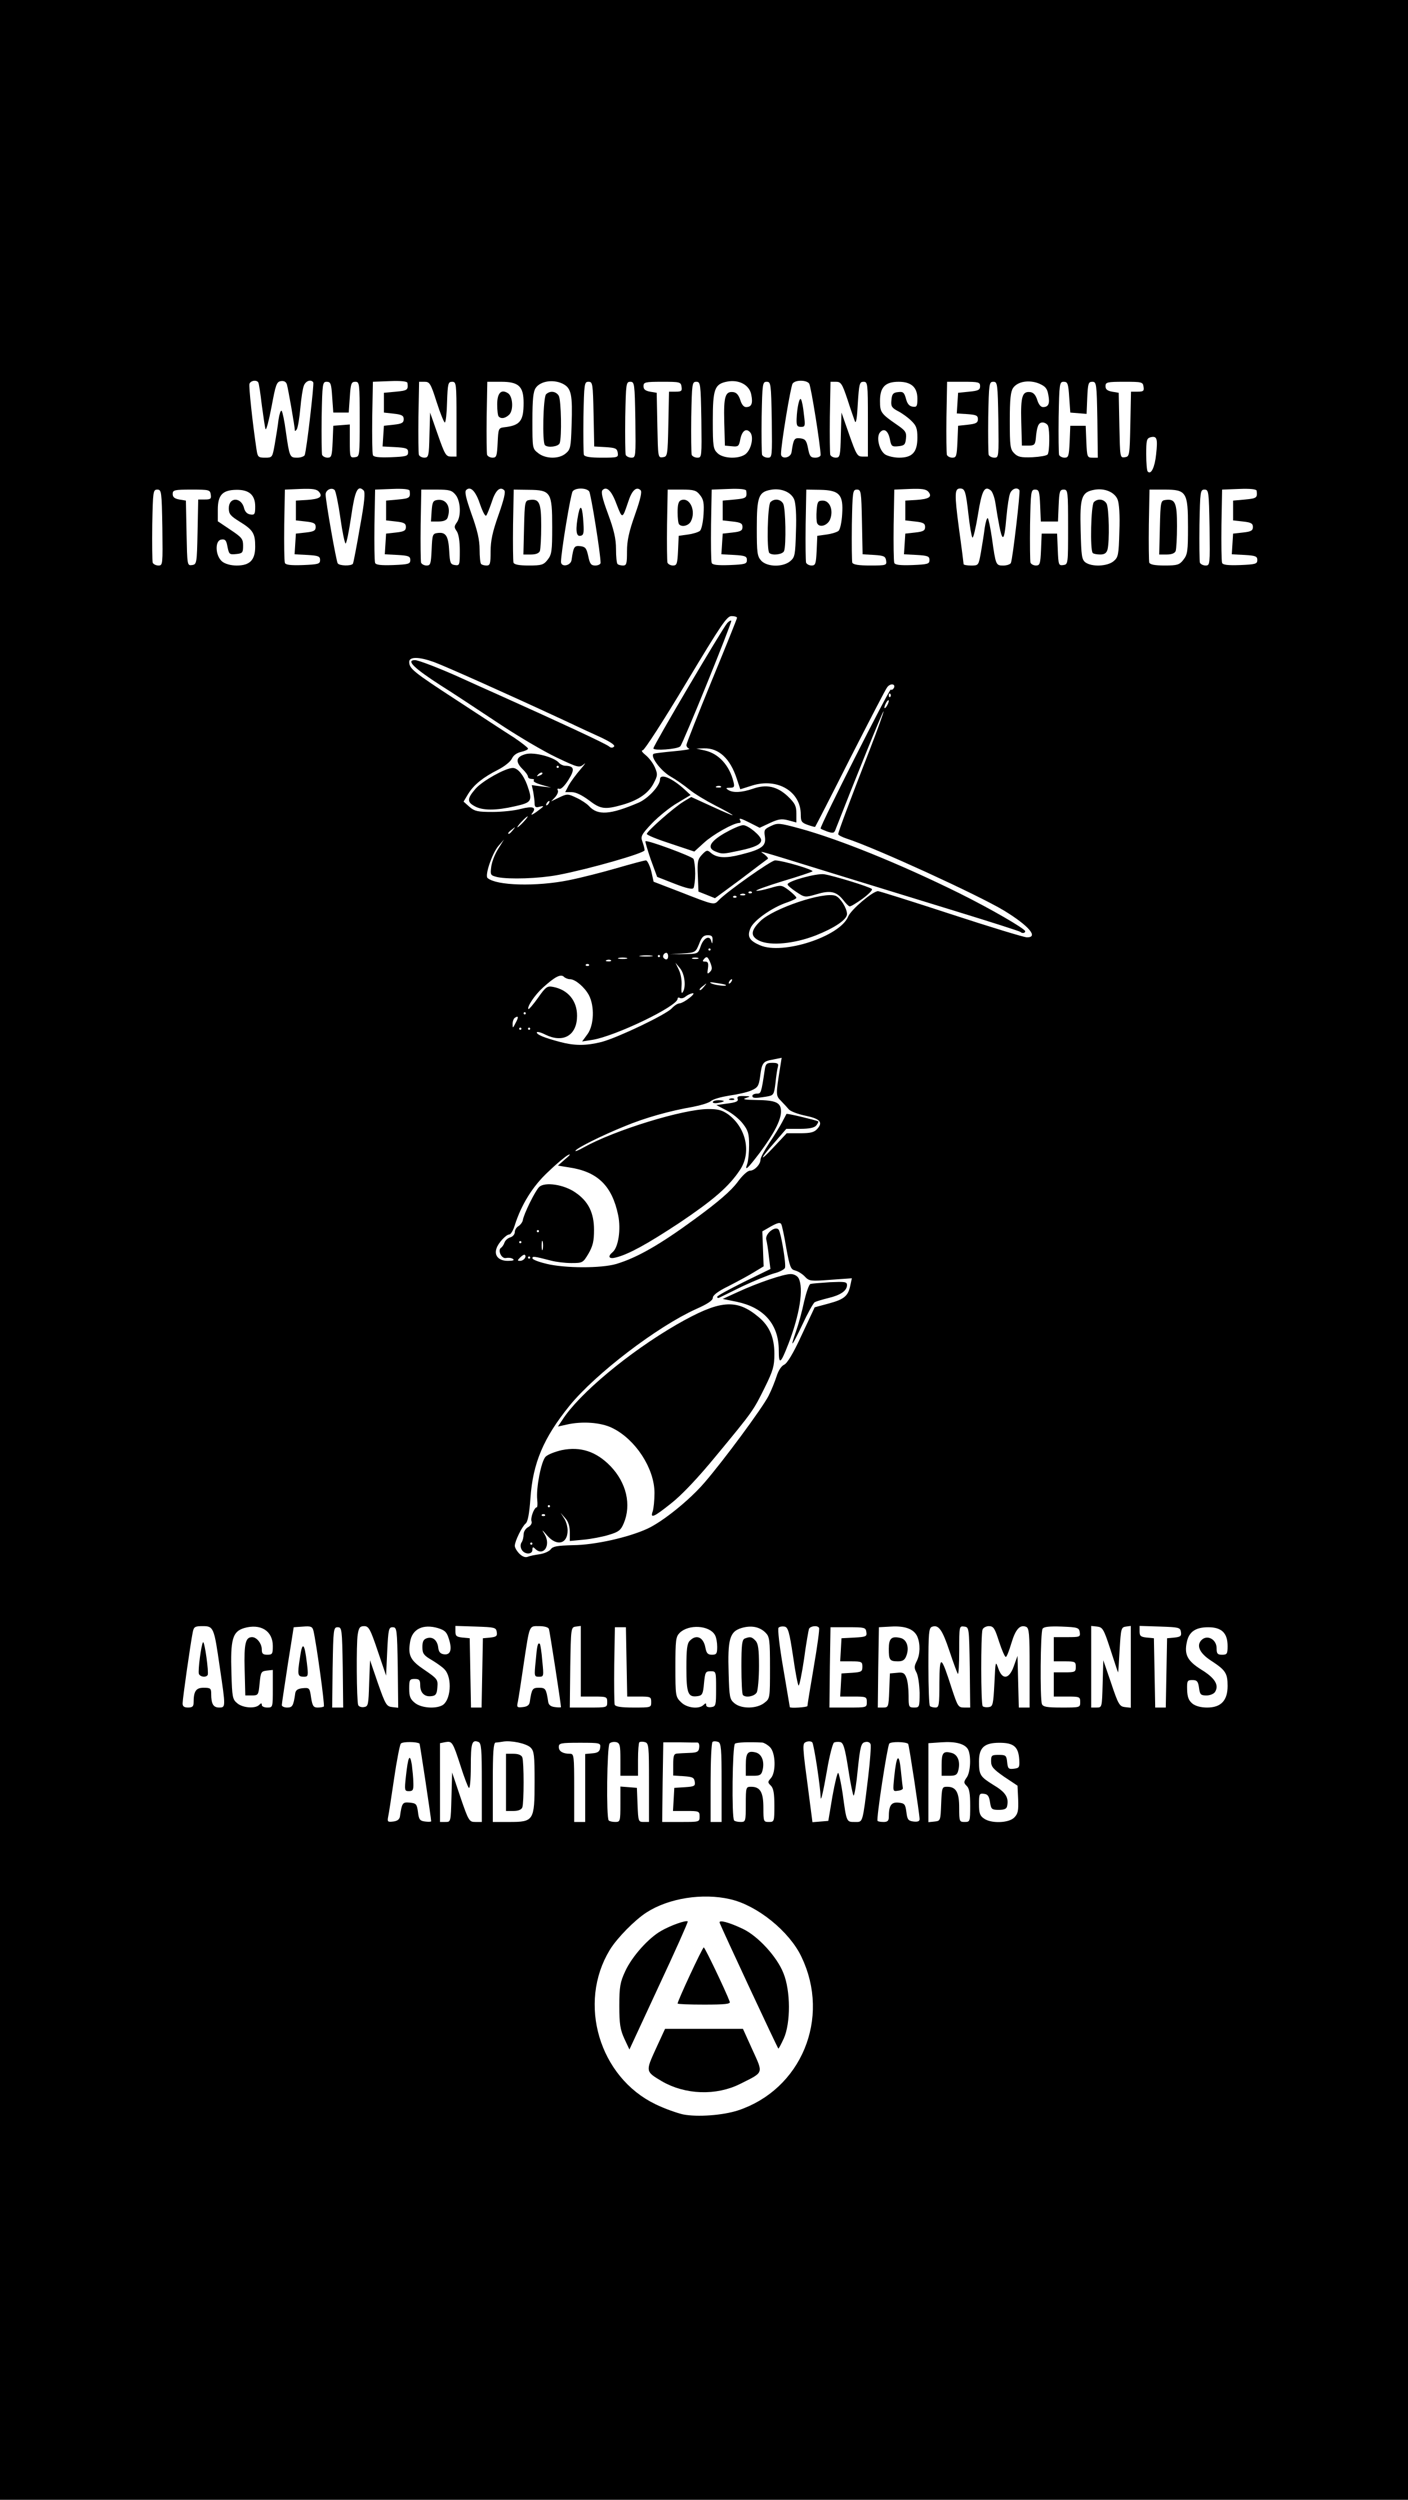 <?xml version="1.0" encoding="utf-8"?>
<!DOCTYPE svg PUBLIC "-//W3C//DTD SVG 20010904//EN" "http://www.w3.org/TR/2001/REC-SVG-20010904/DTD/svg10.dtd">
<svg version="1.0" xmlns="http://www.w3.org/2000/svg" width="1640px" height="2911px" viewBox="0 0 1640 2911" preserveAspectRatio="xMidYMid meet">
 <rect x="0" y="0" width="1640" height="2911" fill="#808080" stroke="none"/>
 <g fill="#000000">
  <path d="M0 1455.50 l0 -1455.50 820 0 820 0 0 1455.50 0 1455.50 -820 0 -820 0 0 -1455.50z m852.29 994.76 c55.09 -17.17 95.32 -79.95 84.31 -131.97 -5.38 -26.14 -15.63 -44.33 -35.88 -64.57 -49.97 -50.22 -116.08 -49.46 -164.51 2.05 -28.44 29.98 -39.97 65.09 -33.06 98.91 8.20 38.69 33.57 71.49 68.16 88.15 28.44 13.58 53.30 15.89 80.97 7.43z m106.09 -344.14 c0 -2.56 -1.02 -4.87 -2.56 -4.87 -1.28 0 -2.56 3.08 -2.56 6.66 0 3.59 1.02 5.89 2.56 4.87 1.54 -0.77 2.56 -3.84 2.56 -6.66z m39.46 -0.26 c1.28 -5.38 0.77 -7.18 -2.31 -7.18 -4.36 0 -4.61 1.02 -2.31 9.74 2.05 6.92 2.31 6.66 4.61 -2.56z m-444.34 -5.89 c0 -5.89 -1.28 -8.97 -3.59 -8.97 -3.08 0 -3.08 1.54 -0.77 8.97 1.54 4.87 3.08 8.97 3.59 8.97 0.51 0 0.77 -4.10 0.77 -8.97z m-28.44 -45.36 c0 -1.79 -1.02 -5.64 -2.31 -8.46 -1.79 -4.36 -2.31 -3.84 -2.31 3.33 -0.26 4.36 1.02 8.20 2.31 8.20 1.54 0 2.56 -1.54 2.31 -3.08z m452.02 -4.61 c-0.77 -2.82 -1.79 -5.13 -2.31 -5.13 -0.51 0 -1.02 2.31 -1.02 5.13 0 2.82 1.02 5.13 2.31 5.13 1.28 0 1.79 -2.31 1.02 -5.13z m-44.33 -74.31 c0 -2.82 -1.54 -5.13 -3.59 -5.13 -2.31 0 -3.08 1.79 -2.31 5.13 0.77 2.82 2.31 5.13 3.59 5.13 1.28 0 2.31 -2.31 2.31 -5.13z m-477.65 -17.42 c-3.08 -2.82 -4.36 1.79 -2.31 8.71 l2.05 7.43 0.77 -7.18 c0.51 -4.10 0.26 -7.94 -0.51 -8.97z m666.25 0 c-3.08 -2.82 -4.36 1.79 -2.31 8.71 l2.05 7.43 0.77 -7.18 c0.51 -4.10 0.26 -7.94 -0.51 -8.97z m187.06 -2.56 c-3.08 -2.82 -4.36 1.79 -2.31 8.71 l2.05 7.43 0.77 -7.18 c0.51 -4.10 0.26 -7.94 -0.51 -8.97z m-879.19 -34.34 c-3.08 -9.99 -6.41 -11.27 -6.41 -2.56 0 5.64 1.28 8.20 4.10 8.20 2.82 0 3.59 -1.54 2.31 -5.64z m728.78 3.84 c0 -1.28 -1.79 -6.15 -3.59 -11.02 l-3.33 -8.97 -0.26 11.02 c-0.26 7.94 0.77 10.76 3.59 10.76 2.05 0 3.84 -0.77 3.59 -1.79z m125.56 -1.28 c0 -1.79 -1.02 -5.64 -2.31 -8.46 -1.79 -4.36 -2.31 -3.84 -2.31 3.33 -0.26 4.36 1.02 8.20 2.31 8.20 1.54 0 2.56 -1.54 2.31 -3.08z m-189.88 -7.69 c-3.84 -11.79 -4.61 -12.04 -4.61 -1.28 0 6.66 1.02 9.48 3.59 9.48 3.08 0 3.33 -1.54 1.02 -8.20z m97.63 -2.56 c0 -7.18 -0.51 -7.69 -2.31 -3.33 -3.08 7.18 -3.08 11.53 0 11.53 1.54 0 2.56 -3.84 2.31 -8.20z m-835.12 -9.74 c0 -1.28 -1.02 -2.56 -2.31 -2.56 -1.54 0 -3.33 1.28 -4.10 2.56 -0.77 1.54 0.26 2.56 2.31 2.56 2.31 0 4.10 -1.02 4.10 -2.56z m275.47 0 c-0.77 -1.28 -2.56 -2.56 -4.10 -2.56 -1.28 0 -2.31 1.28 -2.31 2.56 0 1.54 1.79 2.56 4.10 2.56 2.05 0 3.08 -1.02 2.31 -2.56z m-394.11 -1.79 c-1.02 -0.77 -2.56 -0.77 -3.59 0 -0.77 1.02 0 1.79 1.79 1.79 1.79 0 2.56 -0.77 1.79 -1.79z m508.40 -128.89 c3.08 -1.79 4.87 -5.38 4.87 -9.99 0 -3.84 1.28 -10.76 2.82 -15.12 2.05 -6.41 1.79 -10.76 -1.54 -21.01 -9.74 -29.21 -34.59 -55.09 -58.94 -61.24 -14.09 -3.33 -39.21 1.79 -44.08 9.23 -3.59 5.38 -3.33 5.38 11.53 4.10 23.83 -2.31 42.54 4.36 58.17 20.50 15.38 15.89 19.22 26.65 19.22 55.35 0 11.27 0.77 20.76 1.54 20.76 0.77 0 3.59 -1.28 6.41 -2.56z m-44.33 -312.88 c0.51 -3.33 2.82 -8.20 5.13 -11.02 6.66 -7.18 5.64 -35.62 -1.28 -49.20 -6.92 -12.81 -20.50 -25.37 -32.03 -28.70 -15.63 -4.87 -22.29 -5.64 -23.83 -3.08 -0.77 1.28 2.82 3.08 8.20 4.10 13.32 2.05 28.96 13.07 36.13 25.37 5.13 9.23 5.64 13.07 4.87 35.88 -0.26 14.09 -1.79 27.67 -2.82 30.49 -1.79 3.59 -1.54 4.61 1.28 3.59 2.05 -0.51 4.10 -3.84 4.36 -7.43z m432.04 -817.69 c1.02 -5.13 0.77 -7.18 -1.79 -7.18 -2.31 0 -3.08 2.31 -2.31 7.69 1.28 9.23 1.79 8.97 4.10 -0.51z m-728.78 1.79 c0 -2.05 -1.02 -3.84 -2.56 -3.84 -1.28 0 -2.56 1.79 -2.56 3.84 0 2.05 1.28 3.84 2.56 3.84 1.54 0 2.56 -1.79 2.56 -3.84z m766.19 -2.56 c0 -3.59 -1.02 -6.41 -2.56 -6.41 -2.82 0 -3.59 8.46 -0.77 11.02 2.82 2.82 3.33 2.05 3.33 -4.61z m-604.75 -30.75 c0 -0.77 -0.51 -1.28 -1.28 -1.28 -0.77 0 -1.28 0.51 -1.28 1.28 0 0.77 0.51 1.28 1.28 1.28 0.77 0 1.28 -0.51 1.28 -1.28z m158.88 0 c0 -0.77 -0.51 -1.28 -1.28 -1.28 -0.77 0 -1.28 0.51 -1.28 1.28 0 0.77 0.51 1.28 1.28 1.28 0.77 0 1.28 -0.51 1.28 -1.28z m425.38 -17.94 c0 -0.77 -0.51 -1.28 -1.28 -1.28 -0.77 0 -1.28 0.51 -1.28 1.28 0 0.77 0.51 1.28 1.28 1.28 0.77 0 1.28 -0.51 1.28 -1.28z m-472.27 -13.32 c-1.02 -0.77 -2.56 -0.77 -3.59 0 -0.77 1.02 0 1.79 1.79 1.79 1.79 0 2.56 -0.77 1.79 -1.79z m-367.21 -62.78 c1.28 -5.64 0.77 -7.18 -2.56 -7.18 -2.82 0 -3.59 1.28 -2.56 4.10 0.77 2.31 1.54 5.89 1.54 7.94 0 5.64 1.54 3.59 3.59 -4.87z m37.41 -0.77 c0 -3.59 -1.02 -6.41 -2.56 -6.41 -2.82 0 -3.59 8.46 -0.77 11.02 2.82 2.82 3.33 2.05 3.33 -4.61z m176.81 -7.69 c0 -5.89 -1.28 -8.97 -3.59 -8.97 -3.08 0 -3.08 1.54 -0.77 8.97 1.54 4.87 3.08 8.97 3.59 8.97 0.51 0 0.77 -4.10 0.77 -8.97z m478.16 -5.89 c-3.08 -2.82 -4.36 1.79 -2.31 8.71 l2.05 7.43 0.77 -7.18 c0.51 -4.10 0.26 -7.94 -0.51 -8.97z m-504.04 -31.77 c0 -1.79 -1.02 -5.64 -2.31 -8.46 -1.79 -4.36 -2.31 -3.84 -2.31 3.33 -0.26 4.36 1.02 8.20 2.31 8.20 1.54 0 2.56 -1.54 2.31 -3.08z m479.19 0 c0 -1.79 -1.02 -5.64 -2.31 -8.46 -1.79 -4.36 -2.31 -3.84 -2.31 3.33 -0.26 4.36 1.02 8.20 2.31 8.20 1.54 0 2.56 -1.54 2.31 -3.08z m-650.62 -3.33 c0 -0.77 -0.51 -1.28 -1.28 -1.28 -0.77 0 -1.28 0.51 -1.28 1.28 0 0.77 0.51 1.28 1.28 1.28 0.77 0 1.28 -0.51 1.28 -1.28z m606.54 -13.32 c-1.02 -0.77 -2.56 -0.77 -3.59 0 -0.77 1.02 0 1.79 1.79 1.79 1.79 0 2.56 -0.77 1.79 -1.79z"/>
  <path d="M788.48 2442.06 c-11.79 -3.08 -23.32 -8.71 -34.34 -17.17 -11.53 -8.46 -11.02 -17.94 2.05 -46.89 l10.76 -23.06 53.04 0 53.04 0 10.76 23.83 c6.15 13.58 10.51 27.42 10.51 32.54 0 8.20 -1.28 9.99 -13.32 17.17 -7.43 4.61 -16.91 9.48 -21.27 11.27 -9.99 3.84 -58.68 5.38 -71.24 2.31z"/>
  <path d="M719.29 2381.33 c-4.87 -10.76 -5.64 -16.66 -5.64 -45.61 0 -32.54 0.26 -33.83 8.46 -50.48 15.38 -31.26 49.46 -55.86 77.39 -55.86 9.74 0 10.25 0.26 10.25 8.46 0 5.13 -12.30 34.85 -33.83 81.74 l-34.08 73.54 -8.46 0.26 c-7.69 0 -8.97 -1.28 -14.09 -12.04z"/>
  <path d="M864.08 2319.83 c-21.78 -47.41 -33.83 -76.88 -33.83 -82 0 -8.20 0.51 -8.46 10.25 -8.46 18.96 0 38.18 9.48 56.63 27.93 24.34 24.34 29.21 37.67 29.21 79.69 0 27.42 -0.77 33.83 -5.64 44.33 -5.13 10.76 -6.41 12.04 -14.09 12.04 l-8.46 0 -34.08 -73.54z"/>
  <path d="M781.56 2333.16 c0 -5.38 5.64 -21.78 14.35 -41 l14.61 -32.03 9.23 0 9.23 0 14.86 32.29 c8.71 19.22 14.61 35.62 14.61 40.74 l0 8.97 -38.44 0 -38.44 0 0 -8.97z"/>
 </g>
 <g fill="#ffffff">
  <path d="M795.66 2462.31 c-6.92 -1.54 -21.52 -6.66 -32.03 -11.79 -65.60 -31.52 -91.22 -117.62 -53.30 -179.89 8.46 -13.84 29.21 -34.85 42.79 -43.56 25.88 -16.66 65.34 -22.81 97.38 -15.38 31.52 7.18 68.93 37.41 83.03 67.14 34.34 71.49 -0.26 154.52 -74.06 178.86 -17.42 5.64 -47.15 7.94 -63.81 4.61z m66.63 -35.62 c27.67 -13.84 26.91 -11.53 14.09 -39.72 l-11.02 -24.34 -45.36 0 -45.36 0 -10.76 23.32 c-12.04 26.39 -12.04 26.39 6.92 37.67 27.16 15.89 63.55 17.17 91.48 3.08z m-61.24 -189.11 c-1.79 -1.79 -19.99 4.61 -31.01 11.02 -14.86 8.46 -33.83 29.73 -41.77 46.89 -5.89 12.81 -6.92 17.94 -6.92 40.23 0 21.27 1.02 27.67 5.89 38.44 l5.89 12.56 34.34 -74.06 c18.96 -40.49 34.08 -74.31 33.57 -75.08z m111.98 136.07 c7.94 -17.94 7.94 -55.09 -0.51 -75.85 -7.43 -18.96 -29.47 -43.05 -47.15 -51.51 -16.14 -7.69 -28.44 -11.02 -27.16 -7.18 2.56 6.92 67.65 146.57 68.42 146.57 0.51 0 3.33 -5.38 6.41 -12.04z m-63.04 -42.54 c-4.87 -13.07 -28.96 -63.29 -30.24 -63.29 -1.54 0 -30.49 62.27 -30.49 65.34 0 0.77 13.84 1.28 31.01 1.28 24.60 0 30.75 -0.77 29.73 -3.33z"/>
  <path d="M452.02 2116.11 c0.77 -3.33 3.84 -23.06 6.92 -44.33 3.08 -21.01 6.66 -39.72 7.94 -41.26 1.79 -2.56 19.22 -2.31 21.78 0 0.51 0.51 13.58 87.13 13.58 90.46 0 0.51 -3.08 0.77 -6.92 0.26 -6.15 -0.77 -7.43 -2.05 -8.46 -11.02 -1.28 -9.23 -2.05 -10.25 -9.48 -11.02 -8.46 -0.77 -9.23 0 -11.53 16.14 -0.51 3.33 -3.08 5.38 -7.94 5.89 -6.15 0.77 -6.92 0.26 -5.89 -5.13z m29.47 -39.72 c0 -5.38 -1.02 -14.86 -1.79 -21.27 -2.31 -14.09 -4.36 -9.74 -6.92 13.58 -1.79 16.40 -1.54 17.17 3.59 17.17 4.61 0 5.38 -1.54 5.13 -9.48z"/>
  <path d="M512.50 2075.88 l0 -45.87 6.41 -1.28 c7.69 -1.28 8.46 -0.51 17.94 28.96 3.84 12.04 7.94 22.81 9.23 24.34 1.28 1.28 2.31 -9.23 2.31 -24.86 0 -27.42 1.28 -31.52 8.71 -28.70 3.59 1.28 4.10 7.94 4.10 47.41 l0 45.87 -7.43 0 c-7.18 0 -7.94 -1.02 -17.42 -28.70 l-9.74 -28.96 -0.77 28.96 c-0.77 28.70 -0.77 28.70 -6.92 28.70 l-6.41 0 0 -45.87z"/>
  <path d="M574 2075.63 c0 -35.11 0.77 -46.13 3.33 -46.38 1.54 0 5.38 -0.51 8.20 -1.02 9.48 -1.79 27.67 2.05 32.54 6.92 4.10 4.10 4.61 8.97 4.61 39.97 0 45.10 -1.02 46.64 -29.47 46.64 l-19.22 0 0 -46.13z m34.34 29.21 c2.05 -5.13 2.05 -53.30 0 -58.42 -1.02 -2.56 -4.61 -4.10 -10.25 -4.10 l-8.71 0 0 33.31 0 33.31 8.71 0 c5.64 0 9.23 -1.54 10.25 -4.10z"/>
  <path d="M668.81 2082.03 c0 -37.41 -0.26 -39.72 -4.87 -39.72 -8.46 0 -13.07 -2.82 -13.07 -7.94 0 -4.36 2.05 -4.87 24.60 -4.87 23.83 0 24.34 0.26 23.58 5.89 -0.51 4.36 -2.82 5.89 -8.97 6.41 l-8.46 0.77 0 39.72 0 39.46 -6.41 0 -6.41 0 0 -39.72z"/>
  <path d="M709.04 2119.96 c-3.08 -2.82 -2.05 -86.61 1.02 -89.69 1.54 -1.54 4.87 -2.05 7.69 -1.54 4.36 1.28 4.87 3.84 4.87 20.24 l0 18.96 10.25 0 10.25 0 0 -18.71 c0 -10.51 0.77 -19.48 1.54 -20.24 0.77 -0.77 3.59 -1.02 6.41 -0.26 4.61 1.28 4.87 4.10 4.87 47.15 l0 45.87 -6.41 0 c-5.89 0 -6.15 -0.77 -6.92 -19.73 l-0.77 -19.99 -9.48 -0.77 -9.74 -0.77 0 20.50 c0 19.99 -0.26 20.76 -5.89 20.76 -3.33 0 -6.92 -0.77 -7.69 -1.79z"/>
  <path d="M771.83 2075.37 l0.77 -46.38 18.71 0 c9.99 0.26 19.73 0.26 21.27 0.26 1.54 0.26 2.31 2.82 1.79 6.15 -0.51 4.61 -2.56 5.64 -11.02 5.89 -5.64 0.26 -12.30 0.51 -14.61 0.77 -3.84 0.26 -4.61 2.56 -4.61 12.81 l0 12.81 12.30 0.77 c10.25 0.77 12.04 1.54 12.81 6.41 0.77 5.13 -0.51 5.64 -11.53 6.41 l-12.30 0.77 -0.77 13.58 -0.77 13.32 15.38 0 c14.86 0 15.63 0.26 15.63 6.41 0 6.41 -0.26 6.41 -21.78 6.41 l-21.78 0 0.51 -46.38z"/>
  <path d="M827.69 2075.88 c0 -25.37 1.02 -46.64 2.31 -47.41 1.28 -1.02 4.10 -0.77 6.41 0 3.59 1.28 4.10 7.94 4.10 47.41 l0 45.87 -6.41 0 -6.41 0 0 -45.87z"/>
  <path d="M855.11 2119.96 c-3.08 -3.08 -2.05 -87.38 1.02 -89.43 2.56 -1.54 15.12 -2.05 31.77 -1.28 2.05 0.26 6.15 2.56 8.97 5.38 6.66 6.66 7.18 29.21 1.02 36.13 -3.84 4.36 -3.84 4.87 0 8.71 3.08 3.08 4.10 9.23 4.10 23.32 0 18.45 -0.26 18.96 -6.41 18.96 -6.15 0 -6.41 -0.51 -6.41 -16.40 0 -18.19 -3.59 -24.60 -14.35 -24.60 -5.89 0 -6.15 0.51 -6.15 20.50 0 19.73 -0.26 20.50 -5.89 20.50 -3.33 0 -6.92 -0.77 -7.69 -1.79z m33.06 -58.42 c2.56 -9.99 -0.77 -18.96 -7.94 -20.76 -9.23 -2.31 -11.53 0.51 -11.53 14.61 l0 12.56 8.97 0 c7.43 0 9.23 -1.02 10.51 -6.41z"/>
  <path d="M942.23 2090.49 c-7.94 -59.96 -7.94 -59.96 -3.08 -62.01 2.56 -1.02 5.64 -0.77 6.92 0.51 2.05 2.05 9.48 52.28 9.74 63.04 0 7.94 2.82 -3.84 7.43 -30.24 2.82 -16.91 6.66 -31.52 8.20 -32.54 1.54 -0.77 4.87 -1.02 7.43 -0.51 3.59 1.02 5.38 7.18 9.23 31.77 2.56 16.66 5.38 30.49 6.15 30.49 1.02 0 3.33 -13.84 4.87 -30.49 2.82 -26.65 3.84 -30.75 8.46 -31.77 2.82 -0.77 5.38 0 6.41 2.31 0.77 2.05 -0.51 19.48 -2.82 38.95 -6.66 54.58 -5.89 51.76 -15.63 51.76 -9.74 0 -9.48 0.26 -14.09 -33.31 -1.79 -12.04 -4.10 -22.81 -5.13 -23.83 -0.77 -1.02 -3.84 11.02 -6.66 26.91 l-4.87 28.96 -9.23 0.77 -9.23 0.77 -4.10 -31.52z"/>
  <path d="M1022.18 2120.47 c-1.79 -1.54 11.27 -86.36 13.58 -89.94 1.79 -2.56 19.22 -2.31 22.04 0.26 1.02 1.02 13.32 82.26 13.32 87.64 0 2.56 -2.31 3.33 -6.92 2.82 -6.15 -0.77 -7.43 -2.05 -8.46 -11.02 -1.28 -9.23 -2.05 -10.25 -9.23 -11.02 -8.46 -0.77 -11.27 3.33 -11.27 16.91 0 4.10 -1.54 5.64 -5.89 5.64 -3.33 0 -6.66 -0.51 -7.18 -1.28z m29.47 -37.92 c-0.26 -1.02 -1.28 -10.25 -2.31 -20.24 -2.05 -21.78 -5.13 -19.22 -7.69 6.41 -1.79 17.42 -1.79 17.68 4.10 16.66 3.33 -0.26 5.89 -1.54 5.89 -2.82z"/>
  <path d="M1081.38 2076.14 l0 -46.13 14.86 -1.02 c16.91 -1.28 27.67 1.79 31.26 8.20 3.84 7.18 3.08 26.39 -1.54 32.80 -3.59 5.13 -3.59 6.15 0 9.74 3.08 2.82 4.10 9.23 4.10 23.06 0 18.45 -0.26 18.96 -6.41 18.96 -6.15 0 -6.41 -0.51 -6.41 -16.40 0 -18.19 -3.59 -24.60 -14.09 -24.60 -5.89 0 -6.15 0.77 -6.92 19.99 -0.77 19.48 -0.77 19.73 -7.69 20.50 l-7.18 0.77 0 -45.87z m34.85 -14.61 c2.56 -10.25 -0.77 -18.45 -7.94 -20.24 -9.74 -2.56 -11.53 0 -11.53 14.09 l0 12.56 8.97 0 c7.43 0 9.23 -1.02 10.51 -6.41z"/>
  <path d="M1145.95 2117.65 c-4.61 -3.08 -5.64 -6.41 -5.64 -16.66 0 -12.04 0.51 -12.81 5.89 -12.04 4.36 0.51 5.89 2.82 6.92 9.74 1.28 8.20 2.05 8.97 10.25 8.97 6.66 0 9.23 -1.28 9.74 -4.61 2.05 -9.99 -2.05 -16.14 -15.89 -24.34 -15.63 -9.74 -16.91 -11.53 -16.91 -27.67 0 -15.89 6.15 -21.52 23.83 -21.52 16.66 0 22.04 4.61 23.06 19.48 0.51 9.23 0 9.99 -6.41 10.76 -6.15 0.77 -6.92 -0.26 -7.69 -7.69 -0.77 -7.69 -1.54 -8.46 -9.74 -8.46 -8.20 0 -8.97 0.51 -8.97 7.43 0 6.41 2.56 9.23 15.38 18.19 l15.38 10.25 0.77 15.89 c0.51 13.32 -0.26 16.91 -4.61 21.27 -6.41 6.41 -26.91 7.18 -35.36 1.02z"/>
  <path d="M212.69 1983.63 c0 -5.64 9.48 -71.49 11.79 -82.77 1.28 -6.41 2.56 -7.18 11.53 -7.18 12.81 0 13.32 1.28 19.99 47.92 6.92 46.64 6.92 46.89 -0.77 46.89 -6.66 0 -9.23 -4.10 -9.23 -15.63 0 -6.66 -0.77 -7.43 -8.71 -7.43 -8.97 0 -11.79 3.84 -11.79 17.42 0 4.36 -1.54 5.64 -6.41 5.64 -4.61 0 -6.41 -1.28 -6.41 -4.87z m29.21 -33.06 c1.54 -2.56 -3.59 -39.72 -5.38 -38.18 -2.05 2.05 -6.15 33.31 -4.87 36.90 1.54 3.59 8.20 4.61 10.25 1.28z"/>
  <path d="M276.49 1983.63 c-5.64 -4.61 -6.15 -6.92 -6.92 -35.11 -1.28 -39.46 1.28 -48.43 14.61 -52.53 19.22 -5.64 33.57 3.08 33.57 20.76 0 9.23 -0.51 10.25 -6.41 10.25 -5.13 0 -6.41 -1.28 -6.41 -6.15 0 -6.92 -5.89 -14.35 -11.27 -14.35 -7.69 0 -9.48 7.18 -8.71 37.41 l0.77 30.49 7.69 0 c7.43 0 7.69 -0.51 8.97 -14.09 1.28 -13.07 1.79 -14.09 8.46 -14.86 l6.92 -0.77 0 21.78 c0 21.78 0 22.04 -6.41 22.04 -3.59 0 -6.41 -1.28 -6.41 -3.08 0 -2.31 -0.77 -2.31 -3.08 0 -4.61 4.61 -18.71 3.59 -25.37 -1.79z"/>
  <path d="M328.26 1985.43 c0 -1.79 3.33 -22.81 6.92 -46.89 l6.92 -43.56 10.76 -0.77 c9.48 -0.77 11.02 0 12.30 5.13 3.33 14.09 13.32 86.61 12.04 87.89 -0.77 0.77 -4.10 1.28 -7.18 1.28 -4.87 0 -6.15 -1.79 -7.69 -11.79 -1.54 -11.02 -2.05 -11.53 -9.74 -10.76 -5.64 0.51 -8.20 2.31 -8.71 5.89 -2.05 14.86 -3.33 16.66 -9.48 16.66 -3.59 0 -6.41 -1.54 -6.15 -3.08z m29.21 -48.69 c-2.82 -24.09 -5.38 -25.88 -8.20 -5.64 -3.08 19.73 -2.56 21.52 4.87 21.52 4.87 0 5.13 -1.02 3.33 -15.89z"/>
  <path d="M387.45 1941.86 c0.77 -44.84 1.02 -46.89 5.89 -46.89 4.87 0 5.13 2.05 5.89 46.89 l0.51 46.64 -6.41 0 -6.41 0 0.51 -46.64z"/>
  <path d="M417.17 1985.43 c-1.79 -5.13 -2.31 -71.24 -0.51 -82 1.28 -7.94 2.56 -9.74 7.43 -9.74 5.38 0 7.18 3.08 15.89 28.96 l9.74 28.70 1.28 -28.19 c1.28 -26.14 1.79 -28.19 6.41 -28.19 4.87 0 5.13 2.05 5.89 46.89 l0.51 46.89 -6.92 -0.77 c-6.66 -0.77 -7.94 -2.82 -16.66 -27.67 l-9.23 -26.91 -1.02 26.91 c-0.77 25.11 -1.02 26.91 -6.15 27.67 -3.08 0.51 -6.15 -0.77 -6.66 -2.56z"/>
  <path d="M483.29 1983.12 c-5.38 -4.36 -6.66 -7.43 -6.66 -16.66 0 -10.25 0.51 -11.27 6.41 -11.27 5.38 0 6.41 1.28 6.41 7.43 0 8.71 5.13 13.84 13.32 12.56 4.87 -0.51 6.15 -2.56 6.66 -10.25 0.77 -8.97 0 -9.99 -14.61 -19.99 -16.91 -11.27 -19.73 -16.91 -17.17 -32.80 2.31 -15.12 15.12 -21.27 32.54 -16.14 8.20 2.56 10.25 4.61 12.81 13.07 3.84 12.30 1.54 18.45 -5.89 17.42 -4.10 -0.51 -6.15 -2.82 -6.66 -7.69 -1.02 -8.71 -6.41 -13.32 -13.32 -11.02 -3.84 1.28 -5.13 3.84 -5.13 10.25 0 7.69 1.54 9.74 11.27 15.38 5.89 3.59 12.81 8.46 14.86 11.02 8.97 9.99 6.92 36.13 -3.08 41.51 -8.20 4.36 -24.34 3.08 -31.77 -2.82z"/>
  <path d="M547.86 1948.27 l-0.77 -40.49 -8.20 -0.77 c-7.18 -0.77 -8.46 -1.79 -8.46 -7.18 l0 -6.41 23.83 0.77 c22.04 0.77 23.58 1.02 24.34 6.41 0.77 4.61 -0.51 5.64 -7.69 6.41 l-8.46 0.77 -0.77 40.49 -0.77 40.23 -6.15 0 -6.15 0 -0.77 -40.23z"/>
  <path d="M603.21 1981.58 c0.77 -3.84 3.84 -23.32 6.66 -43.05 7.18 -47.41 6.15 -44.84 18.19 -44.84 5.89 0 10.76 1.28 11.27 3.33 1.02 2.31 14.09 87.64 14.09 90.97 0 0.51 -3.08 0.51 -6.92 0 -4.87 -0.51 -7.43 -2.56 -7.94 -5.89 -2.31 -15.38 -3.08 -16.66 -10.76 -16.66 -7.69 0 -8.46 1.28 -10.76 16.66 -0.51 3.59 -3.08 5.38 -8.20 5.89 -6.66 0.77 -7.18 0.26 -5.64 -6.41z m28.44 -47.41 c-0.77 -10.25 -2.31 -19.22 -2.82 -19.73 -2.31 -2.31 -3.33 1.54 -4.87 19.73 -1.79 17.94 -1.79 18.45 3.84 18.45 5.64 0 5.64 -0.51 3.84 -18.45z"/>
  <path d="M664.20 1941.86 c0.77 -46.38 0.77 -46.89 6.66 -47.66 l5.64 -0.77 0 41 0 41.26 15.38 0 c14.61 0 15.38 0.26 15.38 6.41 0 6.41 -0.26 6.41 -21.78 6.41 l-21.78 0 0.51 -46.64z"/>
  <path d="M715.96 1985.17 c-0.51 -1.79 -0.77 -22.81 -0.51 -46.64 l0.77 -43.56 6.41 0 6.41 0 0.77 40.49 0.77 40.23 13.84 0 c13.32 0 14.09 0.26 14.09 6.41 0 6.41 -0.26 6.41 -20.50 6.41 -14.61 0 -21.01 -1.02 -22.04 -3.33z"/>
  <path d="M793.09 1982.09 c-6.15 -5.89 -6.41 -7.43 -6.41 -41 0 -30.75 0.51 -35.11 4.87 -39.46 10.51 -10.51 35.11 -8.97 41.26 2.56 1.54 2.56 2.56 8.71 2.56 13.58 0 7.94 -0.77 9.23 -6.15 9.23 -4.87 0 -6.41 -1.79 -7.69 -8.71 -2.31 -11.79 -10.51 -15.38 -17.94 -7.69 -3.33 3.08 -4.10 9.99 -4.10 31.52 0 29.98 1.79 34.85 13.32 33.06 5.13 -0.77 6.15 -2.56 7.18 -14.86 1.28 -13.07 1.79 -14.09 7.69 -14.09 6.41 0 6.41 0.26 6.41 20.50 0 19.22 -0.26 20.50 -5.64 21.27 -3.59 0.51 -5.89 -0.51 -5.89 -2.31 0 -2.56 -0.77 -2.56 -3.08 -0.26 -5.38 5.38 -19.73 3.59 -26.39 -3.33z"/>
  <path d="M855.62 1983.63 c-5.64 -4.61 -6.15 -6.92 -6.92 -35.11 -1.28 -39.46 1.28 -48.43 14.61 -52.53 11.79 -3.59 21.52 -1.54 28.44 5.38 4.61 4.61 5.13 8.71 5.13 40.74 0 35.62 0 35.88 -6.66 41 -8.97 6.92 -26.39 7.18 -34.59 0.51z m25.88 -12.81 c1.28 -2.82 2.56 -16.66 2.56 -30.75 0 -19.73 -1.02 -26.39 -4.10 -29.47 -4.36 -4.61 -6.15 -4.87 -12.30 -2.56 -3.33 1.28 -4.10 6.66 -4.10 32.80 0 17.42 0.77 32.29 1.79 33.06 3.33 3.59 13.58 1.54 16.14 -3.08z"/>
  <path d="M919.94 1987.99 c0 -0.51 -3.59 -21.01 -7.69 -45.61 -4.36 -25.11 -6.66 -45.61 -5.38 -46.89 1.28 -1.28 4.36 -1.79 6.92 -1.28 4.10 0.77 5.64 5.89 9.99 34.85 2.56 18.45 5.64 33.83 6.41 33.83 1.02 0 3.84 -14.09 6.41 -31.26 2.31 -17.42 5.13 -33.06 5.64 -34.59 1.54 -3.59 9.99 -4.61 11.79 -1.28 0.77 1.02 -2.05 21.52 -6.15 45.36 -4.10 24.09 -7.43 44.33 -7.43 45.61 0 1.54 -20.50 2.82 -20.50 1.28z"/>
  <path d="M966.58 1941.86 l0.77 -46.89 20.50 0 c19.22 0 20.50 0.26 21.27 5.64 0.77 5.13 -0.26 5.64 -14.09 6.41 l-14.86 0.77 -0.77 13.58 -0.77 13.32 12.81 0 c12.04 0 13.07 0.51 13.07 6.15 0 5.89 -1.28 6.41 -12.04 7.18 l-12.30 0.77 -0.77 13.58 -0.77 13.32 15.38 0 c14.86 0 15.63 0.26 15.63 6.41 0 6.41 -0.26 6.41 -21.78 6.41 l-21.78 0 0.51 -46.64z"/>
  <path d="M1022.95 1941.86 l0.77 -46.89 13.84 -0.77 c16.66 -1.02 26.65 2.82 30.75 11.27 3.84 8.71 3.59 21.27 -0.77 29.47 -2.82 5.64 -2.82 7.69 0 12.81 1.79 3.33 3.33 13.84 3.59 23.58 0 16.66 -0.26 17.17 -6.41 17.17 -6.15 0 -6.41 -0.77 -6.41 -13.84 0 -7.69 -1.02 -17.17 -2.56 -20.76 -2.05 -5.64 -3.84 -6.66 -10.76 -5.89 l-8.46 0.77 -0.77 19.99 c-0.77 19.22 -1.02 19.73 -7.18 19.73 l-6.15 0 0.51 -46.64z m32.80 -13.84 c3.59 -9.23 0.51 -18.71 -6.66 -20.50 -10.51 -2.56 -13.84 0.26 -13.84 12.56 0 13.07 1.02 14.61 10.76 14.61 5.38 0 7.94 -1.54 9.74 -6.66z"/>
  <path d="M1083.17 1986.71 c-1.02 -0.77 -1.79 -21.52 -1.79 -46.13 0 -38.95 0.51 -44.59 4.10 -46.13 7.69 -2.82 12.04 3.08 20.50 28.44 4.61 13.84 8.97 25.63 9.74 26.39 0.77 1.02 1.54 -11.27 1.54 -27.16 0 -28.44 0 -28.70 5.89 -27.93 5.64 0.77 5.64 1.28 6.41 47.66 l0.51 46.64 -7.18 0 c-6.66 0 -7.43 -1.28 -14.35 -22.29 -12.56 -39.21 -14.09 -39.72 -14.35 -6.41 0 26.14 -0.51 28.70 -4.61 28.70 -2.56 0 -5.64 -0.77 -6.41 -1.79z"/>
  <path d="M1144.67 1986.96 c-2.31 -2.31 -2.31 -83.54 -0.26 -89.18 0.77 -2.31 4.36 -4.10 7.43 -4.10 5.38 0 6.92 2.56 11.79 17.94 3.33 9.99 6.66 17.94 7.94 17.94 1.02 0 3.84 -7.18 6.41 -15.89 4.87 -16.40 9.99 -22.04 17.17 -19.22 3.59 1.54 4.10 7.43 4.10 47.92 l0 46.13 -6.41 0 -6.15 0 -0.77 -29.98 -0.77 -30.24 -4.10 11.53 c-5.38 15.63 -13.32 17.17 -18.19 3.33 -3.33 -9.48 -3.33 -9.23 -4.61 17.17 -1.28 24.60 -1.79 26.91 -6.41 27.67 -3.08 0.51 -6.15 0 -7.18 -1.02z"/>
  <path d="M1213.60 1984.40 c-2.31 -6.15 -1.79 -83.79 0.77 -87.64 1.28 -2.31 7.69 -3.08 22.29 -2.56 18.71 0.77 20.24 1.28 21.01 6.66 0.77 5.38 0 5.64 -14.61 5.64 l-15.63 0 0 14.09 0 14.09 12.81 0 c12.04 0 12.81 0.51 12.81 6.41 0 5.89 -0.77 6.41 -12.81 6.41 l-12.81 0 0 14.09 0 14.09 15.38 0 c14.61 0 15.38 0.26 15.38 6.41 0 6.41 -0.26 6.41 -21.52 6.41 -17.17 0 -21.78 -0.77 -23.06 -4.10z"/>
  <path d="M1271 1940.84 l0 -47.41 6.92 0.77 c6.41 0.77 7.69 2.82 15.38 26.39 4.61 14.09 8.46 26.14 8.97 26.91 0.26 0.77 1.02 -10.76 1.79 -25.63 1.54 -25.37 1.79 -26.91 7.43 -27.67 l5.64 -0.77 0 47.66 0 47.66 -6.92 -0.77 c-6.15 -0.77 -7.69 -3.08 -15.89 -27.67 l-9.23 -26.91 -0.77 27.67 c-0.77 27.16 -0.77 27.42 -6.92 27.42 l-6.41 0 0 -47.66z"/>
  <path d="M1344.80 1948.27 l-0.77 -40.49 -8.20 -0.77 c-7.18 -0.77 -8.46 -1.79 -8.46 -7.18 l0 -6.41 23.83 0.77 c22.04 0.77 23.58 1.02 24.34 6.41 0.77 4.61 -0.51 5.64 -7.69 6.41 l-8.46 0.77 -0.77 40.49 -0.77 40.23 -6.15 0 -6.15 0 -0.77 -40.23z"/>
  <path d="M1388.88 1983.89 c-4.36 -3.59 -5.89 -7.69 -6.15 -16.14 -0.26 -10.51 0.26 -11.27 6.15 -11.27 5.38 0 6.66 1.54 7.69 8.97 1.02 7.94 2.05 8.97 8.71 8.97 4.10 0 8.46 -1.79 9.99 -4.10 4.87 -7.94 0 -16.14 -15.89 -25.88 -16.40 -10.25 -20.24 -17.68 -16.91 -32.54 2.56 -11.79 10.25 -16.91 24.86 -16.91 15.63 0 22.55 6.66 22.55 22.04 0 8.97 -0.77 9.99 -6.41 9.99 -5.38 0 -6.41 -1.28 -6.41 -7.69 0 -9.74 -9.99 -15.63 -16.66 -10.25 -7.69 6.41 -3.59 15.89 10.25 24.86 16.91 11.02 19.22 14.61 19.22 29.47 0 16.91 -7.69 25.11 -23.83 25.11 -7.43 0 -13.58 -1.79 -17.17 -4.61z"/>
  <path d="M605.01 1809.38 c-3.08 -3.08 -5.38 -7.18 -5.38 -9.23 0 -5.38 8.46 -22.55 12.56 -25.88 2.56 -2.05 4.36 -11.27 5.64 -29.47 2.82 -41 15.12 -70.21 45.61 -107.88 30.24 -37.16 101.99 -91.99 147.34 -112.49 13.32 -5.89 19.48 -9.99 19.48 -13.07 0 -3.08 6.15 -7.69 18.71 -13.84 9.99 -5.13 23.32 -12.30 29.47 -16.14 l11.02 -6.66 -0.77 -20.50 -0.77 -20.24 10.25 -5.89 c7.43 -4.10 10.51 -4.87 11.79 -2.56 1.02 1.79 3.59 14.09 5.89 27.93 4.10 22.29 5.13 24.86 10.51 26.14 3.59 1.02 8.46 4.10 11.27 7.18 4.87 5.13 6.66 5.38 29.73 3.59 l24.86 -1.79 -1.79 8.46 c-2.56 12.30 -7.18 16.14 -25.37 21.01 l-16.14 4.36 -15.12 32.29 c-9.74 21.27 -16.91 33.06 -20.50 34.59 -3.33 1.54 -6.66 6.92 -8.71 13.32 -1.79 5.64 -5.89 16.14 -9.48 23.06 -7.18 14.09 -52.79 75.85 -74.82 101.22 -17.68 20.50 -48.43 45.10 -66.11 53.30 -22.29 10.25 -61.24 18.96 -86.61 19.22 -18.45 0.51 -23.58 1.28 -26.14 4.87 -1.79 2.31 -7.43 4.87 -12.81 5.64 -5.38 0.77 -11.79 2.05 -14.09 3.08 -2.56 1.02 -6.15 -0.26 -9.48 -3.59z m15.12 -4.61 c0 -3.33 0.77 -3.59 3.08 -1.28 9.74 9.74 18.96 -4.10 11.02 -16.91 -3.59 -5.89 -3.08 -5.64 3.08 1.54 11.27 13.07 23.83 9.99 23.83 -5.89 0 -4.36 -1.79 -10.76 -4.10 -14.09 l-4.10 -6.41 5.38 6.15 c3.59 3.84 5.38 9.48 5.38 16.40 l0 10.25 16.14 -1.54 c8.71 -0.77 22.04 -3.33 29.47 -5.64 11.27 -3.33 13.84 -5.38 17.17 -13.32 9.23 -21.78 3.08 -47.41 -15.38 -66.63 -16.66 -17.17 -34.85 -23.06 -56.63 -18.71 -7.94 1.79 -16.40 5.13 -18.96 7.69 -5.13 5.13 -11.27 36.64 -9.74 50.22 0.51 4.87 0.26 8.71 -0.51 8.71 -3.08 0 -7.69 12.56 -6.15 16.40 0.77 2.05 -0.77 4.87 -3.84 6.66 -3.08 1.54 -5.38 5.38 -5.38 8.46 0 3.08 -1.02 7.43 -2.31 9.23 -1.54 2.31 -1.54 5.64 0 8.46 3.08 5.89 12.56 6.15 12.56 0.26z m161.95 -54.33 c12.04 -9.48 31.01 -29.47 52.02 -55.09 43.05 -52.02 43.31 -52.53 56.63 -79.44 9.74 -19.73 11.27 -25.11 11.27 -39.21 0 -18.96 -5.64 -32.29 -18.19 -42.79 -26.14 -22.04 -45.36 -20.24 -95.84 8.71 -55.35 32.03 -113.52 80.46 -132.99 110.96 l-5.13 7.69 10.25 -2.31 c17.94 -4.10 39.72 -2.56 52.79 3.84 27.16 13.07 49.46 47.15 49.46 75.85 0 8.46 -1.02 17.94 -2.05 21.27 -3.33 8.97 1.28 6.92 21.78 -9.48z m136.07 -185.01 c13.32 -34.34 18.19 -65.09 12.04 -76.88 -1.54 -2.82 -5.38 -4.87 -9.23 -4.87 -8.46 0 -38.44 10.25 -61.24 20.76 l-17.94 8.20 16.40 3.33 c31.77 6.66 48.94 26.39 48.94 56.63 0 17.17 2.05 15.89 11.02 -7.18z m30.75 -48.94 c1.79 -1.02 8.71 -3.08 15.89 -4.87 14.09 -3.33 21.78 -8.46 21.78 -15.12 0 -3.84 -2.56 -4.10 -19.73 -3.33 -11.02 0.77 -21.27 1.54 -22.81 2.05 -1.79 0.51 -4.87 9.74 -7.43 20.50 -2.31 11.02 -6.41 26.14 -9.23 34.08 -7.43 21.27 -5.64 19.73 7.18 -7.18 6.15 -13.32 12.81 -25.11 14.35 -26.14z m-84.31 -18.45 c14.09 -6.66 30.75 -13.32 36.90 -15.12 6.41 -1.54 12.04 -4.61 12.81 -6.41 1.54 -4.10 -4.36 -39.46 -7.18 -44.33 -3.59 -5.38 -16.14 4.36 -14.61 11.27 0.77 3.08 2.31 12.04 3.08 19.99 l1.79 14.35 -31.01 15.12 c-16.91 8.46 -31.01 16.14 -31.01 17.17 0 1.28 0.77 1.79 2.05 1.28 1.02 -0.51 13.32 -6.41 27.16 -13.32z"/>
  <path d="M617.56 1797.59 c0 -0.77 0.51 -1.28 1.28 -1.28 0.77 0 1.28 0.51 1.28 1.28 0 0.77 -0.51 1.28 -1.28 1.28 -0.77 0 -1.28 -0.51 -1.28 -1.28z"/>
  <path d="M631.14 1763.77 c1.02 -0.77 2.56 -0.77 3.59 0 0.77 1.02 0 1.79 -1.79 1.79 -1.79 0 -2.56 -0.77 -1.79 -1.79z"/>
  <path d="M638.06 1754.03 c0 -0.77 0.51 -1.28 1.28 -1.28 0.77 0 1.28 0.51 1.28 1.28 0 0.77 -0.51 1.28 -1.28 1.28 -0.77 0 -1.28 -0.51 -1.28 -1.28z"/>
  <path d="M636.27 1471.64 c-8.97 -2.05 -16.14 -4.87 -16.14 -6.41 0 -2.56 1.79 -2.31 21.78 2.82 5.64 1.54 16.14 2.82 23.58 2.82 13.07 0 13.58 -0.26 19.99 -11.02 5.13 -8.97 6.41 -14.61 6.41 -27.67 0 -19.99 -6.66 -33.31 -21.78 -43.56 -13.32 -9.23 -35.36 -12.56 -42.03 -6.41 -4.61 4.36 -18.19 31.77 -19.22 39.21 -0.51 2.05 -2.56 4.87 -4.87 6.41 -2.31 1.28 -4.36 4.36 -4.36 6.92 0 2.56 -2.31 5.38 -5.13 6.15 -2.82 0.77 -5.89 3.33 -6.92 6.15 -0.77 2.56 -2.82 5.38 -4.10 6.15 -4.10 2.82 0.77 13.07 5.89 11.79 2.56 -0.51 6.15 -0.26 7.94 1.02 2.31 1.54 0.51 2.31 -5.89 2.31 -10.51 0 -16.14 -6.15 -13.07 -14.61 2.05 -6.41 11.27 -16.14 14.86 -16.14 1.79 0 4.61 -4.87 6.41 -10.76 7.43 -23.58 20.76 -45.36 38.69 -62.01 9.48 -9.23 19.99 -17.94 23.32 -19.73 3.59 -1.79 2.56 0 -3.08 4.61 l-8.71 7.69 12.56 2.05 c33.57 4.87 50.48 21.27 57.66 55.86 3.33 16.40 0.26 37.41 -6.66 43.05 -5.89 4.87 -4.10 8.20 3.59 6.15 14.86 -3.59 36.39 -15.38 74.82 -40.74 39.21 -26.39 57.40 -42.03 70.21 -61.50 13.32 -19.99 7.18 -48.69 -13.58 -64.32 -7.18 -5.13 -12.04 -6.41 -23.32 -6.41 -29.21 0 -109.42 24.60 -145.55 44.84 -5.89 3.33 -10.25 5.13 -9.23 3.59 2.05 -3.33 30.75 -17.68 57.40 -28.44 23.32 -9.74 52.53 -17.94 79.44 -22.55 9.23 -1.79 18.45 -4.61 20.76 -6.66 2.56 -2.31 12.04 -4.87 21.27 -6.41 9.48 -1.28 21.01 -3.84 25.63 -5.89 7.69 -3.33 8.97 -5.13 10.51 -16.14 2.05 -16.40 3.33 -17.94 15.12 -19.99 l9.99 -2.05 -1.79 11.27 c-5.13 32.29 -5.13 32.80 1.28 39.21 3.33 3.33 7.43 7.94 8.97 9.74 1.79 2.05 10.25 5.38 18.96 7.18 17.42 3.59 21.01 7.69 14.09 15.38 -3.59 4.10 -7.94 5.13 -20.24 5.13 l-15.38 0 -15.12 16.14 c-17.68 18.96 -16.66 14.35 1.79 -6.41 l12.81 -14.86 15.89 0 c11.02 0 16.66 -1.28 18.96 -3.84 1.79 -2.31 2.82 -4.36 2.31 -4.87 -1.79 -1.28 -36.13 -9.48 -36.90 -8.71 -0.26 0.51 -2.56 4.87 -5.13 9.74 -2.56 4.87 -9.23 15.89 -14.86 24.09 -5.64 8.46 -10.25 17.17 -10.25 19.22 0 5.64 -6.92 13.07 -12.30 13.07 -2.82 0 -9.23 5.89 -14.86 13.84 -7.43 9.74 -22.04 22.55 -49.46 42.54 -40.49 29.73 -67.39 45.10 -91.48 52.28 -17.68 5.13 -59.45 5.13 -81.49 -0.26z m248.82 -129.41 c16.91 -22.81 24.60 -37.92 24.60 -47.92 0 -10.25 -5.64 -13.07 -28.70 -13.32 -13.32 -0.26 -16.91 -0.77 -12.30 -2.31 5.89 -1.79 5.89 -2.05 -2.31 -2.31 -6.41 -0.26 -8.20 0.77 -7.18 3.33 1.02 2.82 -1.79 4.10 -11.79 5.38 l-13.07 1.79 11.79 6.15 c6.66 3.33 15.12 10.25 19.22 15.63 6.15 7.94 7.18 11.79 7.18 24.86 0 8.71 -1.02 18.19 -2.05 21.52 -3.59 9.74 0 6.41 14.61 -12.81z m-42.03 -59.96 c0 -0.51 -2.82 -1.02 -6.41 -1.02 -3.59 0 -6.41 1.02 -6.41 2.31 0 1.02 2.82 1.54 6.41 0.77 3.59 -0.51 6.41 -1.54 6.41 -2.05z m12.04 -2.56 c-0.77 -0.77 -3.08 -1.02 -4.87 -0.26 -2.05 0.77 -1.28 1.54 1.54 1.54 2.82 0.26 4.36 -0.51 3.33 -1.28z m36.90 -2.56 c9.23 -1.54 9.48 -1.79 11.27 -16.14 0.77 -7.94 2.05 -16.40 2.82 -18.71 1.02 -3.59 -0.26 -4.61 -6.41 -4.61 -6.66 0 -7.94 1.02 -8.97 8.46 -4.10 27.42 -4.36 27.42 -9.23 27.42 -2.82 0 -5.13 1.28 -5.13 2.56 0 2.82 2.82 3.08 15.63 1.02z"/>
  <path d="M606.03 1464.21 c2.31 -2.31 4.61 -3.59 5.38 -2.82 2.31 2.31 -1.54 6.92 -5.64 6.92 -3.33 0 -3.33 -0.51 0.26 -4.10z"/>
  <path d="M615 1464.47 c0 -0.77 0.51 -1.28 1.28 -1.28 0.77 0 1.28 0.51 1.28 1.28 0 0.77 -0.51 1.28 -1.28 1.28 -0.77 0 -1.28 -0.51 -1.28 -1.28z"/>
  <path d="M630.89 1450.38 c0 -4.87 0.51 -6.92 1.28 -4.36 0.51 2.31 0.51 6.41 0 8.97 -0.77 2.31 -1.28 0.26 -1.28 -4.61z"/>
  <path d="M604.75 1446.53 c0 -0.77 0.51 -1.28 1.28 -1.28 0.77 0 1.28 0.51 1.28 1.28 0 0.77 -0.51 1.28 -1.28 1.28 -0.77 0 -1.28 -0.51 -1.28 -1.28z"/>
  <path d="M625.25 1433.72 c0 -0.77 0.51 -1.28 1.28 -1.28 0.77 0 1.28 0.51 1.28 1.28 0 0.77 -0.51 1.28 -1.28 1.28 -0.77 0 -1.28 -0.51 -1.28 -1.28z"/>
  <path d="M652.16 1213.34 c-18.45 -4.87 -26.91 -8.46 -26.91 -11.02 0 -1.28 4.61 -0.26 9.99 2.56 21.01 10.25 36.90 0.77 36.90 -22.04 0 -17.42 -10.51 -30.24 -27.93 -33.57 -6.66 -1.28 -8.46 -0.26 -17.42 12.56 -5.64 7.94 -10.76 13.84 -11.27 13.32 -2.05 -2.31 7.43 -16.66 16.91 -25.11 13.84 -12.56 20.76 -16.14 24.34 -12.56 1.54 1.54 4.61 2.82 7.18 2.82 6.15 0 17.17 9.48 22.04 18.71 6.66 12.81 5.89 34.59 -1.54 45.10 l-6.41 8.71 11.53 -1.79 c26.65 -4.10 99.68 -39.21 99.68 -47.92 0 -1.54 1.28 -1.79 2.56 -1.02 1.54 1.02 4.61 0.26 6.66 -1.54 2.31 -1.79 5.89 -3.59 8.20 -3.84 2.31 -0.51 1.02 1.79 -3.59 5.38 -4.10 3.33 -9.23 6.15 -11.53 6.41 -2.31 0 -6.15 2.56 -8.97 5.64 -6.41 7.18 -62.53 34.08 -81.74 39.21 -18.19 4.61 -31.52 4.61 -48.69 0z"/>
  <path d="M604.75 1197.97 c0 -0.77 0.51 -1.28 1.28 -1.28 0.77 0 1.28 0.51 1.28 1.28 0 0.77 -0.51 1.28 -1.28 1.28 -0.77 0 -1.28 -0.51 -1.28 -1.28z"/>
  <path d="M615 1197.97 c0 -0.77 0.51 -1.28 1.28 -1.28 0.77 0 1.28 0.51 1.28 1.28 0 0.77 -0.51 1.28 -1.28 1.28 -0.77 0 -1.28 -0.51 -1.28 -1.28z"/>
  <path d="M597.06 1192.33 c0 -3.08 1.28 -6.41 2.82 -7.18 4.10 -2.82 4.36 -0.51 0.51 6.41 -3.08 6.15 -3.33 6.15 -3.33 0.77z"/>
  <path d="M609.88 1180.03 c0 -0.77 0.51 -1.28 1.28 -1.28 0.77 0 1.28 0.51 1.28 1.28 0 0.77 -0.51 1.28 -1.28 1.28 -0.77 0 -1.28 -0.51 -1.28 -1.28z"/>
  <path d="M793.86 1148 c0.51 -5.64 -0.77 -13.58 -3.08 -18.45 l-4.10 -8.46 5.13 6.15 c6.15 7.18 7.69 23.83 2.82 28.96 -0.77 1.02 -1.28 -2.56 -0.77 -8.20z"/>
  <path d="M814.88 1152.10 c0 -0.51 2.05 -2.56 4.61 -4.36 3.84 -3.33 4.10 -3.08 0.77 1.02 -3.33 4.10 -5.38 5.38 -5.38 3.33z"/>
  <path d="M828.97 1145.44 c-3.59 -1.79 -2.05 -2.05 5.13 -0.77 5.64 0.77 10.76 1.79 11.27 2.31 2.31 2.05 -11.53 0.51 -16.40 -1.54z"/>
  <path d="M849.47 1142.88 c0.77 -1.28 2.05 -2.56 2.82 -2.56 0.77 0 0.51 1.28 -0.26 2.56 -0.77 1.54 -2.05 2.56 -2.82 2.56 -0.77 0 -0.51 -1.02 0.26 -2.56z"/>
  <path d="M824.61 1127.50 c0.77 -5.89 0 -7.69 -3.08 -7.69 -3.59 0 -3.59 -0.51 -1.02 -3.59 2.82 -2.82 3.84 -2.05 6.66 4.36 2.56 6.41 2.56 8.46 -0.26 11.27 -3.08 3.08 -3.33 2.31 -2.31 -4.36z"/>
  <path d="M682.39 1123.14 c1.02 -0.77 2.56 -0.77 3.59 0 0.77 1.02 0 1.79 -1.79 1.79 -1.79 0 -2.56 -0.77 -1.79 -1.79z"/>
  <path d="M706.74 1118.02 c1.79 -0.77 4.10 -0.51 4.87 0.26 1.02 0.77 -0.51 1.54 -3.33 1.28 -2.82 0 -3.59 -0.77 -1.54 -1.54z"/>
  <path d="M720.83 1115.46 c2.31 -0.51 6.41 -0.51 8.97 0 2.31 0.77 0.26 1.28 -4.61 1.28 -4.87 0 -6.92 -0.51 -4.36 -1.28z"/>
  <path d="M773.11 1115.71 c-2.05 -2.05 0.26 -6.15 3.08 -6.15 1.02 0 2.05 1.79 2.05 3.84 0 4.10 -2.31 5.13 -5.13 2.31z"/>
  <path d="M806.67 1115.46 c1.54 -0.51 4.61 -0.51 6.41 0 1.54 0.77 0.26 1.28 -3.33 1.28 -3.59 0 -4.87 -0.51 -3.08 -1.28z"/>
  <path d="M746.46 1112.89 c3.84 -0.51 9.48 -0.51 12.81 0 3.08 0.51 0 1.02 -7.18 1.02 -6.92 0 -9.74 -0.51 -5.64 -1.02z"/>
  <path d="M766.19 1113.41 c0 -0.77 0.51 -1.28 1.28 -1.28 0.77 0 1.28 0.51 1.28 1.28 0 0.77 -0.51 1.28 -1.28 1.28 -0.77 0 -1.28 -0.51 -1.28 -1.28z"/>
  <path d="M795.40 1110.33 c14.61 -1.02 14.86 -1.28 18.96 -11.27 2.82 -7.69 5.13 -9.99 9.99 -9.99 4.61 0 5.89 1.28 5.64 5.89 -0.26 4.36 -0.51 4.61 -1.54 1.02 -1.79 -7.43 -8.97 -3.84 -12.30 5.89 -3.08 8.97 -3.08 8.97 -19.48 9.23 l-16.40 0.26 15.12 -1.02z"/>
  <path d="M825.13 1105.72 c0 -0.77 0.51 -1.28 1.28 -1.28 0.77 0 1.28 0.51 1.28 1.28 0 0.77 -0.51 1.28 -1.28 1.28 -0.77 0 -1.28 -0.51 -1.28 -1.28z"/>
  <path d="M885.34 1100.85 c-12.56 -5.38 -15.38 -10.25 -11.27 -19.73 3.59 -9.23 25.63 -24.60 42.79 -30.24 5.89 -2.05 10.76 -4.36 10.76 -5.38 0 -1.02 -3.84 -4.87 -8.71 -8.71 -8.71 -6.41 -8.97 -6.41 -22.04 -2.56 -7.18 2.05 -14.35 3.59 -15.89 3.08 -1.54 -0.51 12.04 -5.38 30.24 -11.02 18.19 -5.38 34.08 -10.76 35.11 -11.53 2.05 -1.79 -35.11 -12.81 -43.56 -12.81 -4.61 0 -56.12 36.39 -65.60 46.38 -5.64 5.89 -4.61 6.15 -45.87 -9.99 l-29.98 -11.53 -2.82 -12.56 c-1.79 -6.66 -4.61 -12.30 -6.15 -12.30 -1.79 0 -16.91 4.10 -33.83 8.97 -16.66 4.87 -41.77 11.27 -55.86 14.09 -38.18 7.69 -84.56 6.41 -94.81 -2.56 -3.33 -3.08 5.38 -28.70 12.56 -37.16 l6.66 -7.69 -6.66 10.76 c-3.84 5.89 -7.43 15.12 -8.20 20.76 -1.28 9.99 -1.02 10.25 7.18 12.30 13.58 2.82 48.17 1.79 70.98 -2.56 36.13 -6.92 100.45 -25.37 100.45 -28.70 0 -1.79 -1.28 -6.41 -2.56 -9.99 -2.31 -6.15 -1.28 -8.20 11.27 -21.52 7.69 -7.94 21.01 -18.71 29.47 -23.58 l15.38 -9.23 -6.92 -6.41 c-14.86 -13.58 -28.70 -19.22 -28.70 -11.79 0 7.43 -13.84 22.29 -25.11 27.16 -33.06 14.09 -47.41 15.12 -57.66 3.84 -2.56 -2.82 -9.23 -7.18 -14.86 -9.74 -9.74 -4.61 -10.51 -4.61 -19.73 -0.26 l-9.48 4.61 4.87 -5.13 c2.56 -3.08 3.84 -6.41 2.82 -7.94 -0.77 -1.54 0 -2.31 1.79 -1.54 2.05 0.77 6.41 -3.59 10.76 -10.51 7.69 -12.30 6.66 -16.14 -3.84 -16.40 -2.31 0 -5.64 -1.54 -7.18 -3.33 -5.38 -6.66 -28.96 -12.81 -38.69 -10.25 -11.27 3.08 -12.56 8.46 -4.10 17.17 3.84 3.59 6.66 7.69 6.66 9.23 0 1.28 1.79 2.56 4.36 2.56 2.31 0 3.33 0.77 2.31 1.79 -1.02 1.28 3.08 3.33 9.23 5.13 l11.02 3.08 -11.27 -1.28 -11.27 -1.54 1.79 8.20 c0.77 4.61 1.54 10.51 1.54 13.32 0 3.84 1.28 4.87 5.13 3.84 6.92 -1.79 6.66 -1.28 -3.08 5.89 -4.61 3.33 -6.92 4.10 -5.13 1.79 5.89 -7.18 1.28 -8.97 -12.81 -5.38 -7.43 2.05 -22.29 3.59 -33.31 3.59 -16.91 0 -20.76 -0.77 -26.65 -5.89 l-6.92 -6.15 5.38 -8.97 c6.66 -10.76 17.17 -19.22 35.36 -28.44 6.92 -3.59 14.09 -9.23 15.63 -12.81 1.79 -3.84 5.89 -6.66 10.76 -7.69 4.36 -1.02 7.94 -2.56 7.94 -3.84 0 -1.02 -7.18 -6.66 -15.89 -12.56 -8.97 -5.64 -38.69 -25.11 -66.11 -43.05 -51.51 -33.57 -56.38 -37.41 -56.38 -45.36 0 -6.15 11.27 -6.15 28.96 0.26 12.04 4.36 85.59 37.16 151.70 67.91 14.09 6.66 33.31 15.63 43.05 19.99 11.27 5.38 16.40 8.97 14.86 10.51 -1.79 1.79 -3.84 1.54 -5.89 -0.26 -4.10 -3.33 -58.17 -28.44 -130.18 -60.73 -14.86 -6.66 -33.31 -14.86 -41 -18.45 -23.58 -10.76 -50.48 -21.27 -54.84 -21.27 -10.76 0 -1.02 9.48 30.49 29.73 12.81 7.94 42.03 27.42 65.34 42.79 23.32 15.63 54.33 33.83 68.93 40.74 25.88 12.30 26.65 12.30 32.03 7.94 2.82 -2.56 1.02 0.26 -4.10 6.15 -5.13 5.89 -11.27 14.35 -13.58 18.45 l-4.10 7.94 7.69 0 c4.87 0 12.04 3.59 19.99 9.48 13.58 10.51 18.71 11.02 39.46 5.13 18.45 -5.38 30.24 -13.58 36.13 -25.37 4.36 -8.46 4.61 -9.99 1.28 -17.94 -2.05 -4.87 -6.92 -11.27 -10.76 -14.35 -4.10 -3.33 -5.64 -5.64 -3.59 -5.64 2.05 0 24.34 -34.59 50.48 -78.16 41.26 -68.68 47.66 -78.16 53.04 -78.16 3.59 0 6.41 0.77 6.41 2.05 0 1.02 -13.32 34.08 -29.47 73.29 -16.14 39.46 -29.47 73.03 -29.47 74.82 0 1.79 1.54 3.59 3.33 4.36 1.54 0.51 -6.15 1.79 -17.42 2.82 -11.27 1.02 -22.04 2.31 -23.58 2.82 -5.64 1.79 6.92 19.48 19.22 26.65 6.41 3.59 16.14 10.51 21.78 15.12 5.89 4.87 19.48 13.07 30.49 18.71 11.02 5.64 19.99 10.51 19.99 11.27 0 0.51 -10.76 -4.10 -24.09 -10.25 l-24.09 -11.02 -8.97 5.38 c-11.27 6.92 -42.79 34.59 -42.79 37.67 0 1.28 12.56 6.41 27.67 11.27 l27.67 9.23 11.27 -10.25 c10.25 -9.48 34.34 -23.06 41 -23.06 1.54 0 2.05 -1.02 1.28 -2.56 -2.31 -3.84 0.26 -3.08 12.04 2.82 l10.51 5.38 12.04 -5.64 c9.99 -4.61 13.58 -5.13 21.27 -3.08 l9.48 2.56 0 -10.25 c0 -8.97 -1.54 -12.04 -9.99 -20.24 -12.56 -11.79 -25.11 -14.35 -41 -8.71 -12.81 4.36 -22.81 4.87 -28.44 1.28 -3.08 -2.05 -2.82 -2.56 2.05 -2.56 4.87 0 5.64 -1.02 4.10 -6.92 -4.61 -18.96 -17.17 -32.80 -33.06 -36.39 l-10.25 -2.31 8.97 -0.26 c17.17 -0.51 30.49 11.79 38.18 35.36 l4.10 12.30 13.84 -4.36 c29.47 -9.23 56.63 6.92 56.63 33.83 0 8.20 1.02 9.48 8.20 12.04 4.36 1.54 8.20 2.56 8.46 2.31 0.51 -0.51 18.96 -36.39 41 -80.21 22.29 -43.56 41.51 -80.97 43.05 -82.51 3.33 -4.61 9.74 -4.10 7.94 0.51 -1.02 2.05 -2.56 3.08 -3.84 2.31 -1.79 -1.02 -81.74 157.34 -81.74 161.69 0 0.51 3.59 2.05 7.69 3.59 7.18 2.31 8.20 2.05 9.99 -3.08 21.27 -54.58 54.84 -137.61 55.61 -136.84 0.51 0.51 -6.66 20.50 -15.89 44.33 -23.06 59.19 -36.90 96.09 -36.90 98.66 0 1.02 4.36 3.33 9.74 5.13 33.31 10.76 153.75 65.86 183.73 84.05 28.44 17.42 40.23 31.01 26.39 31.01 -3.08 0 -42.79 -12.04 -88.15 -26.91 -45.36 -14.86 -83.79 -26.91 -85.33 -26.91 -6.15 0 -31.52 21.52 -34.85 29.73 -9.48 23.06 -76.36 44.84 -102.50 33.31z m64.83 -11.53 c22.04 -8.71 36.39 -18.45 36.39 -24.86 0 -6.92 -7.94 -19.22 -13.32 -21.27 -13.84 -5.13 -72.52 14.61 -87.64 29.47 -11.53 11.27 -11.79 17.94 -0.77 23.06 13.07 5.89 40.23 3.33 65.34 -6.41z m243.95 -4.87 c0 -2.82 -40.23 -26.14 -76.88 -44.33 -68.93 -34.08 -139.91 -62.78 -185.78 -75.34 -23.83 -6.41 -25.63 -6.66 -33.57 -2.82 -7.69 3.59 -8.20 4.61 -6.92 12.56 1.54 10.76 -3.59 14.61 -28.44 20.76 -17.94 4.61 -27.93 3.84 -35.11 -2.56 -3.59 -3.08 -4.61 -2.82 -9.74 2.56 -4.87 5.13 -5.64 8.20 -4.87 24.60 l0.77 18.45 9.74 3.84 9.48 3.84 30.24 -22.29 c16.40 -12.56 30.49 -23.06 31.26 -23.58 0.77 -0.77 -1.02 -2.82 -3.84 -5.13 -6.15 -4.61 -15.89 -7.43 79.44 22.04 41 12.56 106.60 32.80 145.81 44.84 39.21 12.04 72.01 22.55 72.78 23.32 2.05 2.05 5.64 1.54 5.64 -0.77z m-189.37 -37.92 c6.92 -5.13 12.04 -10.25 10.76 -11.27 -2.56 -2.56 -44.33 -15.38 -55.61 -17.17 -8.97 -1.28 -42.54 7.94 -42.54 11.79 0 1.28 4.61 5.13 9.99 8.71 9.99 6.66 10.25 6.66 23.58 2.82 16.14 -4.87 23.06 -3.33 31.01 6.41 3.33 4.36 6.66 7.69 7.69 7.69 1.28 0.26 7.94 -3.84 15.12 -8.97z m-195.01 -29.21 c0 -7.69 -1.02 -15.38 -2.05 -17.17 -2.05 -3.08 -54.07 -22.29 -55.86 -20.50 -0.51 0.51 2.31 9.99 6.15 21.27 l7.43 20.24 20.24 7.94 c13.84 5.38 20.76 6.92 22.04 5.13 1.02 -1.54 2.05 -9.23 2.05 -16.91z m52.28 -26.91 c17.17 -3.59 24.60 -7.18 24.60 -12.04 0 -4.87 -15.12 -17.42 -21.01 -17.42 -3.33 0 -13.07 4.36 -22.04 9.48 -16.91 9.99 -20.50 17.17 -9.99 21.27 7.69 3.08 8.20 3.08 28.44 -1.28z m-262.14 -51.51 c19.73 -4.36 20.76 -6.15 14.09 -24.86 -4.36 -11.79 -11.02 -19.73 -16.66 -19.73 -8.46 0 -35.11 14.86 -43.31 24.09 -9.99 11.53 -10.25 15.63 -1.02 20.50 8.97 5.13 24.86 5.13 46.89 0z m192.44 -69.70 c3.08 -2.82 60.73 -145.04 59.45 -146.32 -0.51 -0.77 -2.56 0.51 -4.61 2.56 -5.38 5.89 -86.10 142.73 -86.10 146.06 0 3.08 27.67 1.02 31.26 -2.31z"/>
  <path d="M854.08 1043.71 c1.02 -0.77 2.56 -0.77 3.59 0 0.77 1.02 0 1.79 -1.79 1.79 -1.79 0 -2.56 -0.77 -1.79 -1.79z"/>
  <path d="M863.05 1041.14 c1.79 -0.77 4.10 -0.51 4.87 0.26 1.02 0.77 -0.51 1.54 -3.33 1.28 -2.82 0 -3.59 -0.77 -1.54 -1.54z"/>
  <path d="M872.02 1038.58 c1.02 -0.77 2.56 -0.77 3.59 0 0.77 1.02 0 1.79 -1.79 1.79 -1.79 0 -2.56 -0.77 -1.79 -1.79z"/>
  <path d="M591.94 970.16 c0 -0.51 2.05 -2.56 4.61 -4.36 3.84 -3.33 4.10 -3.08 0.77 1.02 -3.33 4.10 -5.38 5.38 -5.38 3.33z"/>
  <path d="M607.31 957.09 c3.33 -3.59 6.66 -6.41 7.18 -6.41 0.77 0 -1.28 2.82 -4.61 6.41 -3.33 3.59 -6.66 6.41 -7.18 6.41 -0.77 0 1.28 -2.82 4.61 -6.41z"/>
  <path d="M636.78 935.31 c0.77 -1.28 2.05 -2.56 2.82 -2.56 0.77 0 0.51 1.28 -0.26 2.56 -0.77 1.54 -2.05 2.56 -2.82 2.56 -0.77 0 -0.51 -1.02 0.26 -2.56z"/>
  <path d="M834.86 915.58 c1.79 -0.77 4.10 -0.51 4.87 0.26 1.02 0.77 -0.51 1.54 -3.33 1.28 -2.82 0 -3.59 -0.77 -1.54 -1.54z"/>
  <path d="M627.04 901.74 c1.79 -1.79 3.84 -2.56 4.61 -1.79 0.77 0.77 -0.51 2.31 -3.08 3.08 -3.59 1.54 -3.84 1.28 -1.54 -1.28z"/>
  <path d="M648.31 893.03 c0 -0.77 0.51 -1.28 1.28 -1.28 0.77 0 1.28 0.51 1.28 1.28 0 0.77 -0.51 1.28 -1.28 1.28 -0.77 0 -1.28 -0.51 -1.28 -1.28z"/>
  <path d="M1030.13 823.84 c0 -1.28 1.28 -4.36 2.56 -6.41 1.28 -2.05 2.56 -2.56 2.56 -1.28 0 1.54 -1.28 4.36 -2.56 6.41 -1.28 2.05 -2.56 2.82 -2.56 1.28z"/>
  <path d="M1035.25 809.75 c0 -1.79 0.77 -2.56 1.79 -1.79 0.77 1.02 0.77 2.56 0 3.59 -1.02 0.77 -1.79 0 -1.79 -1.79z"/>
  <path d="M177.84 655.23 c-0.51 -1.79 -0.77 -21.78 -0.51 -44.08 0.77 -38.95 1.02 -41 5.89 -41 4.87 0 5.13 2.05 5.89 44.33 0.51 43.05 0.51 44.08 -4.61 44.08 -2.82 0 -5.89 -1.54 -6.66 -3.33z"/>
  <path d="M217.30 620.89 l-0.77 -37.92 -7.69 -1.28 c-5.64 -1.02 -7.69 -2.82 -7.69 -6.41 0 -4.61 1.79 -5.13 21.78 -5.13 20.76 0 21.78 0.26 22.55 5.89 0.77 4.87 -0.26 5.64 -6.92 5.64 l-7.69 0 -0.77 37.92 c-0.77 36.64 -1.02 37.67 -6.41 38.44 -5.64 0.77 -5.64 0.51 -6.41 -37.16z"/>
  <path d="M258.81 653.95 c-8.20 -6.66 -8.71 -24.60 -1.02 -25.63 4.61 -0.77 5.89 1.02 7.18 8.46 1.79 8.71 2.31 9.23 9.99 8.46 7.43 -0.77 8.20 -1.54 8.20 -9.74 0 -7.94 -1.54 -9.74 -14.61 -18.45 l-14.86 -9.99 0 -13.58 c0 -16.91 5.38 -22.81 21.52 -23.06 14.86 -0.26 22.04 5.89 22.04 19.48 0 8.97 -0.77 9.99 -5.64 9.23 -3.59 -0.51 -6.15 -3.08 -7.18 -6.92 -3.08 -13.58 -17.94 -13.84 -17.94 -0.26 0 6.66 2.05 8.97 12.81 15.63 15.38 9.48 17.94 13.58 17.94 28.96 0 15.63 -6.15 22.04 -21.52 22.04 -6.92 0 -13.32 -1.79 -16.91 -4.61z"/>
  <path d="M331.84 655.49 c-0.77 -2.05 -1.02 -22.04 -0.77 -44.33 l0.77 -41 18.19 -0.77 c14.09 -0.51 18.96 0.26 21.52 3.33 4.87 5.89 0.77 8.46 -14.09 9.48 l-12.81 0.77 0 11.53 0 11.53 11.53 1.28 c9.48 1.02 11.53 2.31 11.53 6.41 0 4.10 -2.05 5.38 -11.53 6.41 l-11.53 1.28 -0.77 12.04 -0.77 12.04 14.86 0.77 c12.81 0.77 14.86 1.54 14.86 5.89 0 4.61 -2.05 5.13 -19.99 5.89 -14.61 0.51 -20.24 -0.26 -21.01 -2.56z"/>
  <path d="M393.34 656 c-1.79 -2.82 -14.09 -72.78 -14.09 -80.21 0 -5.13 6.92 -8.71 10.51 -5.13 1.28 1.28 4.36 15.89 6.66 32.29 2.31 16.40 5.13 29.98 6.15 29.98 1.02 0 3.84 -13.84 6.41 -31.01 4.36 -30.75 7.69 -37.67 14.61 -30.75 2.05 2.05 1.02 13.32 -4.36 42.79 -3.84 22.29 -7.43 41.26 -8.20 42.54 -1.79 2.82 -15.89 2.56 -17.68 -0.51z"/>
  <path d="M436.91 655.49 c-0.77 -2.05 -1.02 -22.04 -0.77 -44.33 l0.77 -41 19.99 -0.77 c12.30 -0.51 19.99 0.26 20.24 2.05 1.02 8.20 0.26 8.97 -13.32 10.25 l-14.09 1.28 0 11.53 0 11.53 11.53 1.28 c9.48 1.02 11.53 2.31 11.53 6.41 0 4.10 -2.05 5.38 -11.53 6.41 l-11.53 1.28 -0.77 12.04 -0.77 12.04 14.86 0.77 c12.81 0.77 14.86 1.54 14.86 5.89 0 4.61 -2.05 5.13 -19.99 5.89 -14.61 0.51 -20.24 -0.26 -21.01 -2.56z"/>
  <path d="M490.46 655.23 c-0.51 -1.79 -0.77 -21.78 -0.51 -44.08 l0.77 -41 17.42 0 c15.38 0 18.19 0.77 22.55 6.15 5.89 7.18 6.66 25.11 1.28 32.29 -3.08 4.36 -3.08 5.64 0 9.99 2.31 3.33 3.59 11.79 3.59 22.81 0 16.66 -0.26 17.42 -5.64 16.66 -5.38 -0.77 -5.89 -2.56 -6.66 -16.14 -1.02 -17.68 -3.84 -22.29 -13.07 -21.27 -6.41 0.77 -6.66 1.54 -7.43 19.48 -0.77 16.40 -1.28 18.45 -5.89 18.45 -2.82 0 -5.64 -1.54 -6.41 -3.33z m30.75 -52.02 c4.61 -12.30 -1.02 -22.55 -11.79 -21.01 -5.13 0.77 -5.89 2.56 -6.66 13.07 l-0.77 12.04 8.71 0 c5.89 0 9.48 -1.54 10.51 -4.10z"/>
  <path d="M560.42 656.77 c-1.02 -0.77 -1.79 -8.46 -1.79 -16.91 0 -11.02 -2.56 -22.29 -9.23 -40.74 -6.66 -18.96 -8.46 -26.39 -6.41 -28.44 5.13 -5.13 11.27 1.54 16.40 17.17 2.82 8.20 5.89 13.84 6.92 12.56 1.02 -1.02 3.84 -8.20 6.41 -15.63 4.36 -13.84 9.74 -18.71 14.61 -13.84 1.79 1.79 -0.26 10.51 -6.66 28.70 -6.92 19.48 -9.23 29.98 -9.23 42.54 0 14.09 -0.51 16.40 -4.61 16.40 -2.56 0 -5.64 -0.77 -6.41 -1.79z"/>
  <path d="M598.09 655.23 c-0.51 -1.79 -0.77 -21.78 -0.51 -44.08 l0.77 -41 17.68 0.26 c25.63 0.26 27.16 2.82 27.16 43.31 0 27.93 -0.51 32.03 -5.38 38.18 -4.61 5.89 -6.92 6.66 -21.78 6.66 -11.27 0 -16.91 -1.02 -17.94 -3.33z m30.75 -13.58 c0.77 -2.31 1.54 -15.38 1.54 -29.21 0 -26.91 -2.05 -31.77 -13.32 -30.24 -5.64 0.77 -5.89 1.54 -6.66 32.29 l-0.77 31.26 8.97 0 c5.64 0 9.23 -1.54 10.25 -4.10z"/>
  <path d="M653.44 654.21 c0 -10.76 11.27 -79.18 13.58 -82 3.08 -4.36 15.89 -4.36 19.22 0 2.05 2.56 13.32 73.03 13.32 83.28 0 1.54 -2.82 3.08 -6.15 3.08 -4.87 0 -6.41 -1.79 -8.20 -10.76 -2.05 -9.48 -3.33 -11.02 -9.23 -11.79 -7.18 -0.77 -7.94 0.51 -10.25 16.14 -1.02 6.92 -12.30 8.71 -12.30 2.05z m26.14 -44.59 c-1.02 -19.22 -3.33 -23.83 -5.89 -11.27 -3.59 18.19 -2.82 26.65 2.31 25.63 3.59 -0.51 4.36 -2.82 3.59 -14.35z"/>
  <path d="M719.29 656.77 c-1.02 -0.77 -1.79 -8.71 -1.79 -17.42 0 -11.79 -2.31 -22.04 -9.23 -40.74 -6.92 -18.71 -8.46 -25.88 -6.41 -27.93 4.87 -4.87 10.76 1.02 16.66 17.42 6.41 16.40 6.41 16.40 13.07 -3.33 4.36 -13.84 9.74 -18.71 14.61 -13.84 1.79 1.79 -0.26 10.51 -6.66 28.70 -6.92 19.48 -9.23 29.98 -9.23 42.54 0 14.09 -0.51 16.40 -4.61 16.40 -2.56 0 -5.64 -0.77 -6.41 -1.79z"/>
  <path d="M777.46 655.23 c-0.51 -1.79 -0.77 -21.78 -0.51 -44.08 l0.77 -41 16.14 0 c14.35 0 17.17 0.77 21.52 6.41 4.10 5.13 4.87 9.23 4.10 22.29 -0.51 8.97 -2.31 17.42 -4.10 19.22 -1.54 1.54 -7.94 3.59 -13.84 4.36 l-11.02 1.54 -0.77 17.42 c-0.77 15.12 -1.28 17.17 -5.89 17.17 -2.82 0 -5.64 -1.54 -6.41 -3.33z m27.16 -47.92 c6.41 -12.04 -1.02 -28.70 -11.27 -24.86 -3.08 1.28 -4.10 4.87 -4.10 14.09 0 6.92 0.77 13.32 1.79 14.09 3.33 3.59 11.02 1.54 13.58 -3.33z"/>
  <path d="M828.97 655.49 c-0.77 -2.05 -1.02 -22.04 -0.77 -44.33 l0.77 -41 19.99 -0.77 c12.30 -0.51 19.99 0.26 20.24 2.05 1.02 8.20 0.26 8.97 -13.32 10.25 l-14.09 1.28 0 11.53 0 11.53 11.53 1.28 c9.48 1.02 11.53 2.31 11.53 6.41 0 4.10 -2.05 5.38 -11.53 6.41 l-11.53 1.28 -0.77 12.04 -0.77 12.04 14.86 0.77 c12.81 0.77 14.86 1.54 14.86 5.89 0 4.61 -2.05 5.13 -19.99 5.89 -14.61 0.51 -20.24 -0.26 -21.01 -2.56z"/>
  <path d="M886.63 652.92 c-4.61 -5.13 -5.13 -8.97 -5.13 -37.92 0 -36.39 2.05 -42.03 16.14 -44.59 12.04 -2.31 23.83 2.56 27.42 11.27 1.79 4.61 2.82 17.94 2.05 37.16 -0.77 27.93 -1.28 30.24 -6.92 34.85 -8.46 6.92 -26.65 6.66 -33.57 -0.77z m26.65 -11.27 c2.56 -6.66 1.79 -49.71 -1.02 -55.09 -3.08 -5.38 -10.25 -6.41 -14.86 -1.79 -3.33 3.33 -4.61 56.12 -1.28 59.19 3.33 3.33 15.63 1.79 17.17 -2.31z"/>
  <path d="M938.90 655.23 c-0.51 -1.79 -0.77 -21.78 -0.51 -44.08 l0.77 -41 16.40 0.26 c22.29 0.51 26.91 5.64 25.37 28.44 -0.51 8.97 -2.31 17.42 -4.10 19.22 -1.54 1.54 -7.94 3.59 -13.84 4.36 l-11.02 1.54 -0.77 17.42 c-0.77 15.12 -1.28 17.17 -5.89 17.17 -2.82 0 -5.64 -1.54 -6.41 -3.33z m28.19 -50.99 c3.84 -10.51 -0.77 -21.27 -8.71 -21.27 -5.64 0 -6.41 1.28 -7.18 11.27 -0.51 6.15 -0.26 12.81 0.51 14.86 2.56 6.15 12.81 2.82 15.38 -4.87z"/>
  <path d="M992.71 655.23 c-0.51 -1.79 -0.77 -21.78 -0.51 -44.08 0.77 -38.95 1.02 -41 5.89 -41 4.87 0 5.13 2.05 5.89 37.67 l0.77 37.67 13.32 0.77 c11.53 0.77 13.32 1.54 14.09 6.66 0.77 5.38 0 5.64 -18.71 5.64 -13.32 0 -19.73 -1.02 -20.76 -3.33z"/>
  <path d="M1041.66 655.49 c-0.77 -2.05 -1.02 -22.04 -0.77 -44.33 l0.77 -41 18.19 -0.77 c14.09 -0.51 18.96 0.26 21.52 3.33 4.87 5.89 0.77 8.46 -14.09 9.48 l-12.81 0.77 0 11.53 0 11.53 11.53 1.28 c9.48 1.02 11.53 2.31 11.53 6.41 0 4.10 -2.05 5.38 -11.53 6.41 l-11.53 1.28 -0.77 12.04 -0.77 12.04 14.86 0.77 c12.81 0.77 14.86 1.54 14.86 5.89 0 4.61 -2.05 5.13 -19.99 5.89 -14.61 0.51 -20.24 -0.26 -21.01 -2.56z"/>
  <path d="M1122.38 657.03 c0 -0.77 -2.31 -19.48 -5.38 -41.26 -5.38 -41 -5.13 -46.89 1.28 -46.89 5.64 0 6.66 3.08 9.74 30.24 1.54 13.58 3.59 25.88 4.61 26.91 1.02 1.02 3.84 -10.76 6.41 -26.39 4.61 -28.70 7.69 -34.59 15.12 -28.44 1.79 1.54 4.10 7.69 5.13 13.84 7.69 49.20 9.99 52.02 13.07 16.14 1.02 -11.53 2.82 -23.32 4.10 -26.39 2.05 -5.64 8.46 -7.94 11.02 -3.84 1.02 2.05 -7.69 78.41 -9.99 84.56 -0.51 1.54 -4.61 3.08 -8.71 3.08 -8.71 0 -8.97 0 -13.32 -31.52 -1.79 -12.30 -4.10 -23.06 -4.87 -23.58 -1.02 -0.77 -2.56 4.36 -3.59 11.02 -0.77 6.66 -2.82 19.22 -4.36 28.19 -2.82 15.89 -2.82 15.89 -11.53 15.89 -4.87 0 -8.71 -0.77 -8.71 -1.54z"/>
  <path d="M1200.28 655.23 c-0.51 -1.79 -0.77 -21.78 -0.51 -44.08 0.77 -38.95 1.02 -41 5.89 -41 4.61 0 5.13 2.05 5.89 18.71 l0.77 18.45 9.99 0 9.99 0 0.77 -18.45 c0.77 -16.66 1.28 -18.71 5.89 -18.71 4.87 0 5.13 1.79 5.13 43.56 0 43.05 0 43.56 -5.64 44.33 -5.38 0.77 -5.64 -0.26 -6.41 -17.94 l-0.77 -18.71 -8.97 0 -8.97 0 -0.77 18.71 c-0.77 16.40 -1.28 18.45 -5.89 18.45 -2.82 0 -5.64 -1.54 -6.41 -3.33z"/>
  <path d="M1264.34 654.97 c-4.36 -3.33 -4.87 -7.43 -5.64 -37.41 -1.02 -38.44 1.02 -44.33 15.63 -47.15 12.04 -2.31 23.83 2.56 27.42 11.27 1.79 4.61 2.82 17.94 2.05 37.16 -0.77 27.93 -1.28 30.24 -6.92 34.85 -7.18 5.89 -25.11 6.66 -32.54 1.28z m25.63 -14.86 c2.56 -9.74 1.79 -48.17 -1.02 -53.56 -3.08 -5.38 -10.25 -6.41 -14.86 -1.79 -3.33 3.33 -4.61 56.12 -1.28 59.19 0.77 1.02 4.87 1.79 8.71 1.79 4.87 0 7.18 -1.54 8.46 -5.64z"/>
  <path d="M1338.65 655.23 c-0.51 -1.79 -0.77 -21.78 -0.51 -44.08 l0.77 -41 17.42 0 c25.63 0 27.42 2.82 27.42 43.56 0 27.93 -0.51 32.03 -5.38 38.18 -4.61 5.89 -6.92 6.66 -21.78 6.66 -11.27 0 -16.91 -1.02 -17.94 -3.33z m30.75 -13.58 c0.77 -2.31 1.54 -15.38 1.54 -29.21 0 -26.91 -2.05 -31.77 -13.32 -30.24 -5.64 0.77 -5.89 1.54 -6.66 32.29 l-0.77 31.26 8.97 0 c5.64 0 9.23 -1.54 10.25 -4.10z"/>
  <path d="M1397.59 655.23 c-0.51 -1.79 -0.77 -21.78 -0.51 -44.08 0.77 -38.95 1.02 -41 5.89 -41 4.87 0 5.13 2.05 5.89 44.33 0.51 43.05 0.51 44.08 -4.61 44.08 -2.82 0 -5.89 -1.54 -6.66 -3.33z"/>
  <path d="M1423.47 655.49 c-0.77 -2.05 -1.02 -22.04 -0.77 -44.33 l0.77 -41 19.99 -0.77 c12.30 -0.51 19.99 0.26 20.24 2.05 1.02 8.20 0.26 8.97 -13.32 10.25 l-14.09 1.28 0 11.53 0 11.53 11.53 1.28 c9.48 1.02 11.53 2.31 11.53 6.41 0 4.10 -2.05 5.38 -11.53 6.41 l-11.53 1.28 -0.77 12.04 -0.77 12.04 14.86 0.77 c12.81 0.77 14.86 1.54 14.86 5.89 0 4.61 -2.05 5.13 -19.99 5.89 -14.61 0.51 -20.24 -0.26 -21.01 -2.56z"/>
  <path d="M1336.86 549.14 c-1.02 -0.77 -1.79 -9.99 -1.79 -20.24 0 -16.14 0.51 -18.45 5.13 -19.73 7.43 -1.79 8.46 1.54 6.41 19.99 -1.54 15.12 -5.89 24.09 -9.74 19.99z"/>
  <path d="M298.79 523.52 c-4.61 -30.75 -9.23 -73.80 -8.20 -76.62 1.54 -3.84 8.20 -4.87 10.25 -1.54 0.77 1.28 2.56 13.07 4.10 26.39 1.79 13.32 3.59 25.88 4.36 27.93 0.77 2.05 3.84 -9.48 6.92 -25.63 4.87 -26.14 5.89 -29.47 11.02 -30.24 3.59 -0.51 5.89 0.77 6.92 3.84 1.54 5.13 9.23 49.20 9.23 53.30 0 1.54 1.02 1.02 2.31 -1.02 1.28 -2.05 3.08 -13.07 4.10 -24.34 1.02 -11.53 2.82 -23.32 4.10 -26.39 2.05 -5.64 8.46 -7.94 11.02 -3.84 1.02 2.05 -7.69 78.41 -9.99 84.56 -0.51 1.54 -4.61 3.08 -8.71 3.08 -8.71 0 -8.97 -0.51 -13.32 -30.75 -1.54 -12.04 -3.84 -22.81 -4.87 -23.83 -1.02 -1.02 -2.56 3.59 -3.59 10.25 -0.77 6.66 -2.82 19.48 -4.36 28.44 -2.82 15.63 -2.82 15.89 -11.27 15.89 -7.94 0 -8.71 -0.77 -9.99 -9.48z"/>
  <path d="M375.15 529.67 c-0.51 -1.79 -0.77 -21.78 -0.51 -44.08 0.77 -38.95 1.02 -41 5.89 -41 4.61 0 5.38 2.05 6.41 17.94 l1.28 17.94 8.97 0 8.97 0 1.28 -17.94 c1.02 -15.89 1.79 -17.94 6.41 -17.94 4.87 0 5.13 1.79 5.13 43.56 0 43.31 0 43.56 -5.64 44.33 -5.64 0.77 -5.89 0 -5.89 -18.71 l0 -19.48 -9.48 0.77 -9.74 0.77 -0.77 18.71 c-0.77 16.40 -1.28 18.45 -5.89 18.45 -2.82 0 -5.64 -1.54 -6.41 -3.33z"/>
  <path d="M434.34 529.92 c-0.77 -2.05 -1.02 -22.04 -0.77 -44.33 l0.77 -41 19.99 -0.77 c12.30 -0.51 19.99 0.26 20.24 2.05 1.02 8.20 0.26 8.97 -13.32 10.25 l-14.09 1.28 0 11.53 0 11.53 11.53 1.28 c9.48 1.02 11.53 2.31 11.53 6.41 0 4.10 -2.05 5.38 -11.53 6.41 l-11.53 1.28 -0.77 12.04 -0.77 12.04 14.86 0.77 c12.81 0.77 14.86 1.54 14.86 5.89 0 4.61 -2.05 5.13 -19.99 5.89 -14.61 0.51 -20.24 -0.26 -21.01 -2.56z"/>
  <path d="M487.90 529.67 c-0.51 -1.79 -0.77 -21.78 -0.51 -44.08 l0.77 -41 6.41 0 c5.89 0 7.18 2.05 14.09 23.83 4.10 12.81 8.46 23.58 9.48 23.58 1.02 0 2.31 -10.76 2.56 -23.58 0.77 -21.78 1.28 -23.83 5.89 -23.83 4.87 0 5.13 1.79 5.13 43.56 l0 43.56 -6.41 0 c-5.89 0 -7.18 -2.31 -15.38 -25.63 l-8.97 -25.63 -0.77 26.39 c-0.51 24.09 -1.02 26.14 -5.89 26.14 -2.82 0 -5.64 -1.54 -6.41 -3.33z"/>
  <path d="M567.34 529.67 c-0.51 -1.79 -0.77 -21.78 -0.51 -44.08 l0.77 -41 16.14 0 c20.50 0 26.14 5.38 26.14 24.60 0 21.27 -4.10 26.39 -23.06 28.44 -6.15 0.77 -6.41 1.79 -7.18 18.19 -0.77 15.12 -1.28 17.17 -5.89 17.17 -2.82 0 -5.64 -1.54 -6.41 -3.33z m25.88 -46.89 c5.13 -5.38 4.10 -21.27 -1.54 -24.86 -7.94 -5.13 -12.56 -0.26 -12.56 13.07 0 6.92 0.77 13.32 1.79 14.09 2.82 3.08 7.94 2.05 12.30 -2.31z"/>
  <path d="M626.79 527.62 c-6.66 -5.13 -6.66 -5.64 -6.66 -37.92 0 -24.86 1.02 -33.83 3.84 -37.92 5.38 -7.94 19.99 -10.25 31.01 -5.13 10.51 5.13 12.04 12.04 10.76 49.20 -0.77 25.11 -1.28 27.67 -6.92 32.29 -7.94 6.66 -23.32 6.41 -32.03 -0.51z m25.11 -11.53 c2.56 -6.66 1.79 -49.71 -1.02 -55.09 -3.08 -5.38 -10.25 -6.41 -14.86 -1.79 -3.33 3.33 -4.61 56.12 -1.28 59.19 3.33 3.33 15.63 1.79 17.17 -2.31z"/>
  <path d="M680.09 529.67 c-0.51 -1.79 -0.77 -21.78 -0.51 -44.08 0.77 -38.95 1.02 -41 5.89 -41 4.87 0 5.13 2.05 5.89 37.67 l0.77 37.67 13.32 0.77 c11.53 0.77 13.32 1.54 14.09 6.66 0.77 5.38 0 5.64 -18.71 5.64 -13.32 0 -19.73 -1.02 -20.76 -3.33z"/>
  <path d="M728.78 529.67 c-0.51 -1.79 -0.77 -21.78 -0.51 -44.08 0.77 -38.95 1.02 -41 5.89 -41 4.87 0 5.13 2.05 5.89 44.33 0.51 43.05 0.51 44.08 -4.61 44.08 -2.82 0 -5.89 -1.54 -6.66 -3.33z"/>
  <path d="M765.67 495.33 l-0.77 -37.92 -7.69 -1.28 c-5.64 -1.02 -7.69 -2.82 -7.69 -6.41 0 -4.61 1.79 -5.13 21.78 -5.13 20.76 0 21.78 0.26 22.55 5.89 0.77 4.87 -0.26 5.64 -6.92 5.64 l-7.69 0 -0.77 37.92 c-0.77 36.64 -1.02 37.67 -6.41 38.44 -5.64 0.77 -5.64 0.51 -6.41 -37.16z"/>
  <path d="M805.65 529.67 c-0.51 -1.79 -0.77 -21.78 -0.51 -44.08 0.77 -38.95 1.02 -41 5.89 -41 4.87 0 5.13 2.05 5.89 44.33 0.51 43.05 0.51 44.08 -4.61 44.08 -2.82 0 -5.89 -1.54 -6.66 -3.33z"/>
  <path d="M835.89 527.88 c-5.13 -4.87 -5.64 -7.69 -5.64 -37.92 0 -37.16 2.05 -42.79 16.91 -45.61 13.84 -2.56 25.88 4.10 27.93 15.38 2.05 10.25 0.26 14.35 -6.15 14.35 -2.56 0 -5.13 -3.08 -6.66 -8.20 -1.79 -5.64 -4.36 -8.71 -7.94 -9.23 -9.48 -1.28 -11.53 4.61 -10.76 34.34 l0.77 27.93 8.20 0.77 c7.43 0.77 8.20 0 9.74 -8.20 2.05 -9.99 6.92 -13.32 11.53 -7.94 4.61 5.38 1.02 20.76 -5.89 25.63 -8.20 5.64 -25.37 4.87 -32.03 -1.28z"/>
  <path d="M887.65 529.67 c-0.51 -1.79 -0.77 -21.78 -0.51 -44.08 0.77 -38.95 1.02 -41 5.89 -41 4.87 0 5.13 2.05 5.89 44.33 0.51 43.05 0.51 44.08 -4.61 44.08 -2.82 0 -5.89 -1.54 -6.66 -3.33z"/>
  <path d="M909.69 528.64 c0 -10.76 11.27 -79.18 13.58 -82 3.08 -4.36 15.89 -4.36 19.22 0 2.05 2.56 13.32 73.03 13.32 83.28 0 1.54 -2.82 3.08 -6.15 3.08 -5.38 0 -6.66 -1.54 -8.46 -10.76 -1.79 -9.48 -3.33 -11.02 -8.97 -11.79 -7.18 -0.77 -7.94 0.51 -10.25 16.14 -1.02 6.92 -12.30 8.71 -12.30 2.05z m26.65 -46.13 c-0.77 -8.20 -2.31 -15.89 -3.33 -17.42 -1.79 -3.08 -4.61 9.23 -5.13 22.55 -0.26 7.94 0.51 9.48 5.13 9.48 4.87 0 5.13 -1.02 3.33 -14.61z"/>
  <path d="M967.09 529.67 c-0.51 -1.79 -0.77 -21.78 -0.51 -44.08 l0.77 -41 6.41 0 c5.64 0 7.18 2.05 13.32 20.50 3.59 11.27 7.69 22.81 8.71 25.63 1.28 3.33 2.56 -4.10 3.33 -20.50 1.54 -23.32 2.05 -25.63 6.66 -25.63 4.87 0 5.13 1.79 5.13 43.56 l0 43.56 -6.41 0 c-5.89 0 -7.18 -2.31 -15.38 -25.63 l-8.97 -25.63 -0.77 26.39 c-0.51 24.09 -1.02 26.14 -5.89 26.14 -2.82 0 -5.64 -1.54 -6.41 -3.33z"/>
  <path d="M1030.89 529.16 c-6.92 -4.87 -10.51 -20.24 -5.89 -25.63 4.61 -5.38 9.48 -2.05 11.53 7.94 1.54 8.20 2.31 8.97 9.74 8.20 7.18 -0.77 8.20 -1.79 8.97 -8.97 0.77 -7.18 -0.51 -9.23 -10.25 -15.89 -18.96 -13.07 -19.99 -14.61 -19.99 -27.93 0 -16.14 6.15 -22.29 21.78 -22.29 14.61 0 21.78 6.41 21.78 19.73 0 8.97 -0.77 9.99 -5.64 9.23 -3.84 -0.51 -6.15 -3.33 -7.69 -9.23 -2.05 -7.43 -3.33 -8.46 -9.23 -7.69 -5.64 0.51 -7.18 2.31 -7.69 9.23 -0.77 7.18 0.26 8.97 7.43 12.81 4.61 2.31 11.79 7.43 15.63 11.27 5.89 5.64 7.18 8.97 7.18 19.73 0 16.91 -5.89 23.32 -21.27 23.32 -5.89 0 -13.32 -1.79 -16.40 -3.84z"/>
  <path d="M1102.90 529.67 c-0.51 -1.79 -0.77 -21.78 -0.51 -44.08 l0.77 -41 19.22 0 c17.42 0 19.22 0.51 19.22 5.13 0 4.36 -2.05 5.38 -12.81 6.41 l-12.81 1.28 -0.77 12.04 -0.77 12.04 12.30 0.77 c10.25 0.77 12.30 1.54 12.30 5.89 0 4.10 -2.05 5.38 -11.53 6.41 l-11.53 1.28 -0.77 18.71 c-0.77 16.40 -1.28 18.45 -5.89 18.45 -2.82 0 -5.64 -1.54 -6.41 -3.33z"/>
  <path d="M1151.59 529.67 c-0.51 -1.79 -0.77 -21.78 -0.51 -44.08 0.77 -38.95 1.02 -41 5.89 -41 4.87 0 5.13 2.05 5.89 44.33 0.51 43.05 0.51 44.08 -4.61 44.08 -2.82 0 -5.89 -1.54 -6.66 -3.33z"/>
  <path d="M1181.31 527.88 c-4.61 -4.61 -5.13 -8.46 -5.13 -37.92 0 -25.11 1.02 -34.08 3.84 -38.18 5.38 -7.69 18.71 -9.74 30.24 -5.13 7.43 3.33 9.48 5.64 10.76 13.07 2.05 10.25 0.26 14.35 -6.15 14.35 -2.56 0 -5.13 -3.08 -6.66 -8.20 -1.79 -5.64 -4.36 -8.71 -7.94 -9.23 -9.48 -1.28 -11.53 4.61 -10.76 34.34 l0.77 27.93 7.69 0 c6.66 0 7.69 -1.02 8.46 -7.69 1.28 -14.86 3.08 -19.22 7.94 -19.22 2.56 0 5.64 1.79 6.41 4.10 2.05 5.64 1.79 29.98 -0.51 33.06 -1.02 1.54 -8.97 2.82 -17.68 3.33 -13.32 0.51 -16.91 -0.26 -21.27 -4.61z"/>
  <path d="M1233.59 529.67 c-0.51 -1.79 -0.77 -21.78 -0.51 -44.08 0.77 -38.95 1.02 -41 5.89 -41 4.61 0 5.38 2.05 6.41 17.94 l1.28 17.94 9.48 0.77 9.48 0.77 0.77 -18.71 c0.77 -16.66 1.28 -18.71 5.89 -18.71 4.87 0 5.13 2.05 5.89 44.33 l0.51 44.08 -6.15 0 c-6.15 0 -6.41 -0.77 -7.18 -18.45 l-0.77 -18.71 -8.97 0 -8.97 0 -0.77 18.71 c-0.77 16.40 -1.28 18.45 -5.89 18.45 -2.82 0 -5.64 -1.54 -6.41 -3.33z"/>
  <path d="M1303.80 495.33 l-0.77 -37.92 -7.69 -1.28 c-5.64 -1.02 -7.69 -2.82 -7.69 -6.41 0 -4.61 1.79 -5.13 21.78 -5.13 20.76 0 21.78 0.26 22.55 5.89 0.77 4.87 -0.26 5.64 -6.92 5.64 l-7.69 0 -0.77 37.92 c-0.77 36.64 -1.02 37.67 -6.41 38.44 -5.64 0.77 -5.64 0.51 -6.41 -37.16z"/>
 </g>
</svg>